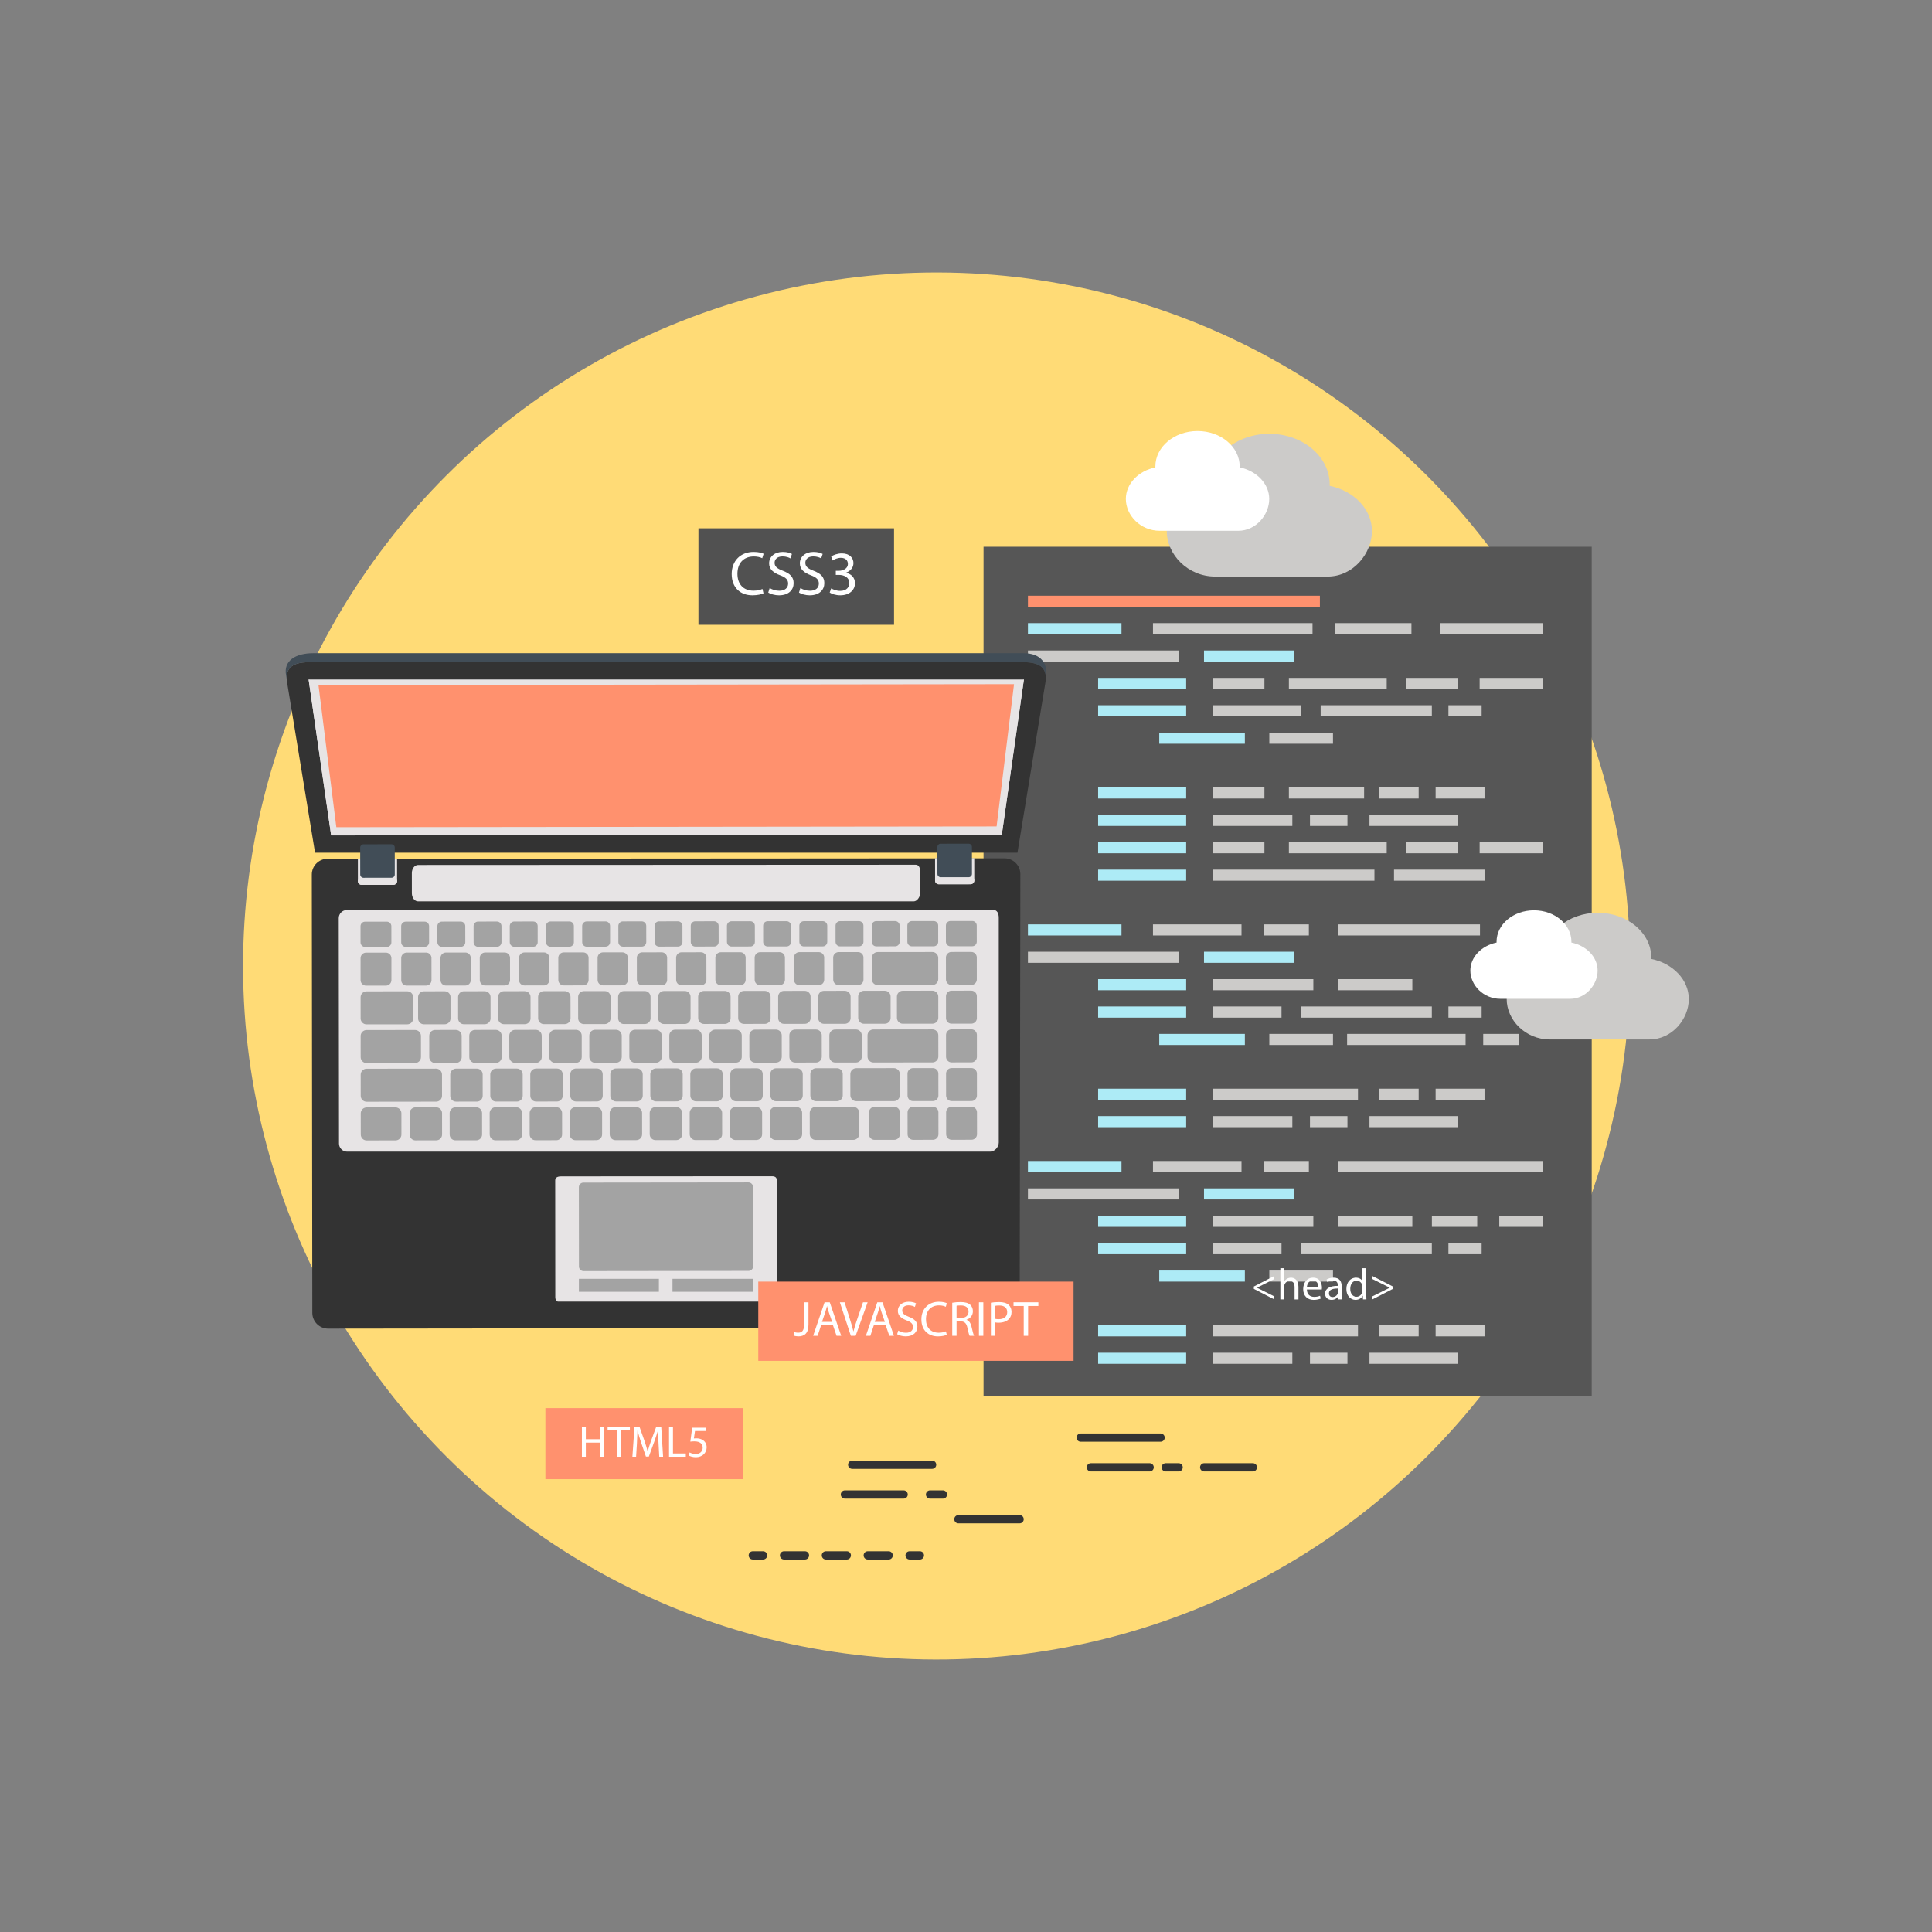 <?xml version="1.0" encoding="utf-8"?>
<!-- Generator: Adobe Illustrator 24.3.0, SVG Export Plug-In . SVG Version: 6.00 Build 0)  -->
<svg version="1.1" id="Layer_1" xmlns="http://www.w3.org/2000/svg" xmlns:xlink="http://www.w3.org/1999/xlink" x="0px" y="0px"
	 viewBox="0 0 180 180" enable-background="new 0 0 180 180" xml:space="preserve">
<rect x="0" y="0" width="180" height="180" fill="#808080" stroke="none"/>
<g>
	<g id="XMLID_55_">
		
			<ellipse transform="matrix(0.707 -0.707 0.707 0.707 -38.076 88.076)" fill="#FFDB76" cx="87.279" cy="90" rx="64.622" ry="64.622"/>
	</g>
	<g>
		<g>
			<path fill="#333333" d="M86.843,136.084h-7.446c-0.212,0-0.384,0.173-0.384,0.384c0,0.213,0.171,0.384,0.384,0.384h7.446
				c0.212,0,0.384-0.171,0.384-0.384C87.228,136.257,87.055,136.084,86.843,136.084z"/>
		</g>
		<g>
			<path fill="#333333" d="M87.852,138.854h-1.203c-0.212,0-0.384,0.173-0.384,0.385c0,0.212,0.171,0.383,0.384,0.383h1.203
				c0.212,0,0.384-0.171,0.384-0.383C88.236,139.027,88.064,138.854,87.852,138.854z"/>
		</g>
		<g>
			<path fill="#333333" d="M94.995,141.159h-5.704c-0.212,0-0.384,0.172-0.384,0.383c0,0.213,0.172,0.385,0.384,0.385h5.704
				c0.212,0,0.384-0.172,0.384-0.385C95.379,141.331,95.207,141.159,94.995,141.159z"/>
		</g>
		<g>
			<g>
				<path fill="#333333" d="M71.095,144.527h-0.96c-0.212,0-0.384,0.172-0.384,0.385c0,0.211,0.172,0.383,0.384,0.383h0.96
					c0.212,0,0.384-0.172,0.384-0.383C71.48,144.699,71.308,144.527,71.095,144.527z"/>
			</g>
			<g>
				<path fill="#333333" d="M78.896,144.527h-1.95c-0.212,0-0.384,0.172-0.384,0.385c0,0.211,0.171,0.383,0.384,0.383h1.95
					c0.212,0,0.384-0.172,0.384-0.383C79.28,144.699,79.108,144.527,78.896,144.527z"/>
				<path fill="#333333" d="M74.996,144.527h-1.95c-0.212,0-0.384,0.172-0.384,0.385c0,0.211,0.172,0.383,0.384,0.383h1.95
					c0.212,0,0.384-0.172,0.384-0.383C75.38,144.699,75.208,144.527,74.996,144.527z"/>
				<path fill="#333333" d="M82.796,144.527h-1.95c-0.212,0-0.384,0.172-0.384,0.385c0,0.211,0.172,0.383,0.384,0.383h1.95
					c0.212,0,0.384-0.172,0.384-0.383C83.179,144.699,83.007,144.527,82.796,144.527z"/>
			</g>
			<g>
				<path fill="#333333" d="M85.705,144.527h-0.96c-0.212,0-0.384,0.172-0.384,0.385c0,0.211,0.172,0.383,0.384,0.383h0.96
					c0.212,0,0.384-0.172,0.384-0.383C86.09,144.699,85.918,144.527,85.705,144.527z"/>
			</g>
		</g>
		<g>
			<path fill="#333333" d="M84.191,138.854h-5.474c-0.212,0-0.384,0.173-0.384,0.385c0,0.212,0.172,0.383,0.384,0.383h5.474
				c0.212,0,0.384-0.171,0.384-0.383C84.574,139.027,84.403,138.854,84.191,138.854z"/>
		</g>
	</g>
	<g>
		<g>
			<path fill="#333333" d="M108.131,133.556h-7.446c-0.212,0-0.384,0.172-0.384,0.385c0,0.212,0.172,0.383,0.384,0.383h7.446
				c0.212,0,0.384-0.171,0.384-0.383C108.514,133.728,108.343,133.556,108.131,133.556z"/>
		</g>
		<g>
			<path fill="#333333" d="M109.811,136.325h-1.203c-0.212,0-0.384,0.173-0.384,0.384c0,0.212,0.172,0.385,0.384,0.385h1.203
				c0.212,0,0.384-0.173,0.384-0.385C110.195,136.498,110.023,136.325,109.811,136.325z"/>
		</g>
		<g>
			<path fill="#333333" d="M116.726,136.325h-4.534c-0.212,0-0.385,0.173-0.385,0.384c0,0.212,0.173,0.385,0.385,0.385h4.534
				c0.212,0,0.384-0.173,0.384-0.385C117.11,136.498,116.938,136.325,116.726,136.325z"/>
		</g>
		<g>
			<path fill="#333333" d="M107.11,136.325h-5.474c-0.212,0-0.384,0.173-0.384,0.384c0,0.212,0.171,0.385,0.384,0.385h5.474
				c0.212,0,0.384-0.173,0.384-0.385C107.494,136.498,107.322,136.325,107.11,136.325z"/>
		</g>
	</g>
	<g id="XMLID_1062_">
		<g>
			<path fill="#FFDB76" d="M108.174,43.589l-2.417,0.566c-0.823-1.876-2.02-3.512-3.478-4.839l1.309-2.112l-4.456-2.765
				l-1.309,2.113c-1.446-0.563-2.995-0.897-4.587-0.966c-0.411-0.02-0.829-0.02-1.246,0c-0.016,0-0.035,0.003-0.05,0.003
				l-0.564-2.422l-5.104,1.197l0.567,2.421c-0.492,0.216-0.969,0.458-1.427,0.723c-1.29,0.745-2.437,1.677-3.415,2.755l-2.113-1.309
				l-2.761,4.452l2.11,1.31c-0.717,1.838-1.059,3.836-0.963,5.883l-2.417,0.567l1.197,5.104l2.417-0.567
				c0.823,1.876,2.016,3.515,3.478,4.842l-1.309,2.11l4.453,2.764l1.312-2.113c1.838,0.721,3.837,1.063,5.883,0.963l0.567,2.422
				l5.101-1.196l-0.567-2.419c0.495-0.218,0.972-0.457,1.43-0.723c1.287-0.744,2.434-1.679,3.412-2.754l2.112,1.309l2.762-4.456
				l-2.11-1.309c0.717-1.839,1.059-3.837,0.963-5.884l2.418-0.567L108.174,43.589z M97.928,59.104
				c-0.882,0.511-1.854,0.902-2.898,1.146c-5.699,1.338-11.405-2.199-12.742-7.898c-1.091-4.658,1.069-9.314,5.004-11.596
				c0.882-0.511,1.854-0.903,2.898-1.147c0.602-0.14,1.2-0.227,1.798-0.261c0.417-0.027,0.835-0.027,1.246-0.003
				c4.562,0.268,8.6,3.486,9.698,8.167C104.024,52.168,101.865,56.822,97.928,59.104z"/>
		</g>
	</g>
	<g id="XMLID_1058_">
		<g>
			<path fill="#FFDB76" d="M71.78,46.545l-1.675,0.394c-0.57-1.3-1.399-2.433-2.409-3.353l0.906-1.465l-3.086-1.914l-0.907,1.464
				c-1.001-0.392-2.074-0.622-3.178-0.67c-0.285-0.012-0.575-0.012-0.863,0c-0.011,0-0.024,0.003-0.035,0.003l-0.391-1.678
				l-3.536,0.829l0.393,1.678c-0.34,0.148-0.671,0.316-0.989,0.5c-0.894,0.516-1.688,1.162-2.366,1.909l-1.463-0.907l-1.913,3.085
				l1.461,0.906c-0.496,1.274-0.733,2.658-0.667,4.076l-1.675,0.394l0.829,3.536l1.675-0.394c0.57,1.3,1.397,2.435,2.41,3.354
				l-0.907,1.462l3.085,1.915l0.909-1.463c1.274,0.497,2.658,0.735,4.076,0.666l0.393,1.679l3.534-0.83l-0.393-1.676
				c0.344-0.15,0.673-0.317,0.991-0.5c0.892-0.516,1.686-1.164,2.364-1.909l1.464,0.907l1.913-3.088l-1.462-0.906
				c0.497-1.274,0.734-2.657,0.667-4.075l1.675-0.393L71.78,46.545z M64.682,57.294c-0.611,0.354-1.285,0.626-2.008,0.795
				c-3.948,0.926-7.901-1.524-8.828-5.474c-0.755-3.227,0.741-6.451,3.468-8.033c0.61-0.354,1.284-0.625,2.007-0.794
				c0.417-0.097,0.831-0.157,1.246-0.181c0.289-0.02,0.579-0.02,0.863-0.002c3.161,0.185,5.958,2.416,6.718,5.658
				C68.904,52.488,67.408,55.714,64.682,57.294z"/>
		</g>
	</g>
	<g id="XMLID_1047_">
		<g id="XMLID_1050_">
			<rect x="65.073" y="49.22" fill-rule="evenodd" clip-rule="evenodd" fill="#515151" width="18.222" height="8.99"/>
		</g>
		<g id="XMLID_1048_">
			<path fill="#FFFFFF" d="M70.233,51.843c0.325,0,0.598,0.069,0.784,0.163l0.128-0.412c-0.133-0.07-0.448-0.174-0.929-0.174
				c-1.215,0-2.045,0.823-2.045,2.057c0,1.289,0.825,1.986,1.929,1.986c0.477,0,0.854-0.093,1.034-0.187l-0.098-0.407
				c-0.204,0.1-0.518,0.163-0.831,0.163c-0.947,0-1.499-0.61-1.499-1.574C68.705,52.43,69.315,51.843,70.233,51.843z"/>
			<path fill="#FFFFFF" d="M72.946,53.179c-0.541-0.209-0.779-0.389-0.779-0.754c0-0.269,0.204-0.587,0.738-0.587
				c0.354,0,0.616,0.109,0.738,0.186l0.139-0.413c-0.168-0.099-0.464-0.19-0.859-0.19c-0.761,0-1.267,0.452-1.267,1.062
				c0,0.546,0.395,0.883,1.034,1.115c0.529,0.197,0.738,0.412,0.738,0.773c0,0.396-0.302,0.668-0.819,0.668
				c-0.349,0-0.674-0.11-0.9-0.256l-0.133,0.425c0.209,0.14,0.622,0.256,0.999,0.256c0.924,0,1.366-0.528,1.366-1.134
				C73.939,53.754,73.608,53.436,72.946,53.179z"/>
			<path fill="#FFFFFF" d="M75.809,53.179c-0.541-0.209-0.778-0.389-0.778-0.754c0-0.269,0.203-0.587,0.737-0.587
				c0.354,0,0.616,0.109,0.738,0.186l0.14-0.413c-0.169-0.099-0.465-0.19-0.86-0.19c-0.761,0-1.267,0.452-1.267,1.062
				c0,0.546,0.396,0.883,1.034,1.115c0.529,0.197,0.738,0.412,0.738,0.773c0,0.396-0.302,0.668-0.819,0.668
				c-0.348,0-0.673-0.11-0.9-0.256l-0.134,0.425c0.209,0.14,0.622,0.256,0.999,0.256c0.923,0,1.365-0.528,1.365-1.134
				C76.802,53.754,76.471,53.436,75.809,53.179z"/>
			<path fill="#FFFFFF" d="M78.817,53.365v-0.012c0.459-0.169,0.697-0.5,0.697-0.895c0-0.459-0.337-0.9-1.08-0.9
				c-0.407,0-0.79,0.145-0.994,0.29l0.139,0.371c0.163-0.115,0.454-0.249,0.755-0.249c0.471,0,0.662,0.269,0.662,0.569
				c0,0.448-0.47,0.639-0.842,0.639H77.87v0.384h0.285c0.494,0,0.97,0.227,0.976,0.756c0.006,0.319-0.204,0.732-0.854,0.732
				c-0.361,0-0.691-0.146-0.837-0.232l-0.14,0.389c0.186,0.122,0.558,0.256,0.982,0.256c0.9,0,1.377-0.528,1.377-1.134
				C79.654,53.801,79.282,53.452,78.817,53.365z"/>
		</g>
	</g>
	<g id="XMLID_905_">
		<g id="XMLID_1042_">
			<rect x="91.634" y="50.938" fill-rule="evenodd" clip-rule="evenodd" fill="#565656" width="56.663" height="79.14"/>
		</g>
		<g id="XMLID_908_">
			<g id="XMLID_1041_">
				<rect x="95.771" y="55.501" fill-rule="evenodd" clip-rule="evenodd" fill="#FF916E" width="27.2" height="1.033"/>
			</g>
			<g id="XMLID_1038_">
				<rect x="95.771" y="58.055" fill-rule="evenodd" clip-rule="evenodd" fill="#ADEBF6" width="8.716" height="1.034"/>
			</g>
			<g id="XMLID_1037_">
				<rect x="95.771" y="60.604" fill-rule="evenodd" clip-rule="evenodd" fill="#CCCBC9" width="14.055" height="1.032"/>
			</g>
			<g id="XMLID_1034_">
				<rect x="102.311" y="63.159" fill-rule="evenodd" clip-rule="evenodd" fill="#ADEBF6" width="8.202" height="1.032"/>
			</g>
			<g id="XMLID_1031_">
				<rect x="102.311" y="65.706" fill-rule="evenodd" clip-rule="evenodd" fill="#ADEBF6" width="8.202" height="1.033"/>
			</g>
			<g id="XMLID_1028_">
				<rect x="108.004" y="68.26" fill-rule="evenodd" clip-rule="evenodd" fill="#ADEBF6" width="7.977" height="1.034"/>
			</g>
			<g id="XMLID_1027_">
				<rect x="107.42" y="58.055" fill-rule="evenodd" clip-rule="evenodd" fill="#CCCBC9" width="14.864" height="1.034"/>
			</g>
			<g id="XMLID_1026_">
				<rect x="124.402" y="58.055" fill-rule="evenodd" clip-rule="evenodd" fill="#CCCBC9" width="7.098" height="1.034"/>
			</g>
			<g id="XMLID_1025_">
				<rect x="134.197" y="58.055" fill-rule="evenodd" clip-rule="evenodd" fill="#CCCBC9" width="9.582" height="1.034"/>
			</g>
			<g id="XMLID_1022_">
				<rect x="112.175" y="60.604" fill-rule="evenodd" clip-rule="evenodd" fill="#ADEBF6" width="8.363" height="1.032"/>
			</g>
			<g id="XMLID_1021_">
				<rect x="113.016" y="63.159" fill-rule="evenodd" clip-rule="evenodd" fill="#CCCBC9" width="4.788" height="1.032"/>
			</g>
			<g id="XMLID_1020_">
				<rect x="113.016" y="65.706" fill-rule="evenodd" clip-rule="evenodd" fill="#CCCBC9" width="8.202" height="1.033"/>
			</g>
			<g id="XMLID_1019_">
				<rect x="120.083" y="63.159" fill-rule="evenodd" clip-rule="evenodd" fill="#CCCBC9" width="9.114" height="1.032"/>
			</g>
			<g id="XMLID_1018_">
				<rect x="131.019" y="63.159" fill-rule="evenodd" clip-rule="evenodd" fill="#CCCBC9" width="4.781" height="1.032"/>
			</g>
			<g id="XMLID_1017_">
				<rect x="137.855" y="63.159" fill-rule="evenodd" clip-rule="evenodd" fill="#CCCBC9" width="5.923" height="1.032"/>
			</g>
			<g id="XMLID_1016_">
				<rect x="123.042" y="65.706" fill-rule="evenodd" clip-rule="evenodd" fill="#CCCBC9" width="10.359" height="1.033"/>
			</g>
			<g id="XMLID_1015_">
				<rect x="134.947" y="65.706" fill-rule="evenodd" clip-rule="evenodd" fill="#CCCBC9" width="3.093" height="1.033"/>
			</g>
			<g id="XMLID_1014_">
				<rect x="118.26" y="68.26" fill-rule="evenodd" clip-rule="evenodd" fill="#CCCBC9" width="5.931" height="1.034"/>
			</g>
			<g id="XMLID_1011_">
				<rect x="102.311" y="73.362" fill-rule="evenodd" clip-rule="evenodd" fill="#ADEBF6" width="8.202" height="1.034"/>
			</g>
			<g id="XMLID_1008_">
				<rect x="102.311" y="75.917" fill-rule="evenodd" clip-rule="evenodd" fill="#ADEBF6" width="8.202" height="1.033"/>
			</g>
			<g id="XMLID_1007_">
				<rect x="113.016" y="73.362" fill-rule="evenodd" clip-rule="evenodd" fill="#CCCBC9" width="4.788" height="1.034"/>
			</g>
			<g id="XMLID_1006_">
				<rect x="113.016" y="75.917" fill-rule="evenodd" clip-rule="evenodd" fill="#CCCBC9" width="7.388" height="1.033"/>
			</g>
			<g id="XMLID_1005_">
				<rect x="120.083" y="73.362" fill-rule="evenodd" clip-rule="evenodd" fill="#CCCBC9" width="7.008" height="1.034"/>
			</g>
			<g id="XMLID_1004_">
				<rect x="128.49" y="73.362" fill-rule="evenodd" clip-rule="evenodd" fill="#CCCBC9" width="3.684" height="1.034"/>
			</g>
			<g id="XMLID_1003_">
				<rect x="133.753" y="73.362" fill-rule="evenodd" clip-rule="evenodd" fill="#CCCBC9" width="4.557" height="1.034"/>
			</g>
			<g id="XMLID_1002_">
				<rect x="127.591" y="75.917" fill-rule="evenodd" clip-rule="evenodd" fill="#CCCBC9" width="8.209" height="1.033"/>
			</g>
			<g id="XMLID_999_">
				<rect x="102.311" y="78.466" fill-rule="evenodd" clip-rule="evenodd" fill="#ADEBF6" width="8.202" height="1.032"/>
			</g>
			<g id="XMLID_996_">
				<rect x="102.311" y="81.021" fill-rule="evenodd" clip-rule="evenodd" fill="#ADEBF6" width="8.202" height="1.032"/>
			</g>
			<g id="XMLID_995_">
				<rect x="113.016" y="78.466" fill-rule="evenodd" clip-rule="evenodd" fill="#CCCBC9" width="4.788" height="1.032"/>
			</g>
			<g id="XMLID_994_">
				<rect x="113.016" y="81.021" fill-rule="evenodd" clip-rule="evenodd" fill="#CCCBC9" width="15.038" height="1.032"/>
			</g>
			<g id="XMLID_993_">
				<rect x="120.083" y="78.466" fill-rule="evenodd" clip-rule="evenodd" fill="#CCCBC9" width="9.114" height="1.032"/>
			</g>
			<g id="XMLID_992_">
				<rect x="131.019" y="78.466" fill-rule="evenodd" clip-rule="evenodd" fill="#CCCBC9" width="4.781" height="1.032"/>
			</g>
			<g id="XMLID_991_">
				<rect x="137.855" y="78.466" fill-rule="evenodd" clip-rule="evenodd" fill="#CCCBC9" width="5.923" height="1.032"/>
			</g>
			<g id="XMLID_990_">
				<rect x="129.877" y="81.021" fill-rule="evenodd" clip-rule="evenodd" fill="#CCCBC9" width="8.434" height="1.032"/>
			</g>
			<g id="XMLID_649_">
				<rect x="122.047" y="75.917" fill-rule="evenodd" clip-rule="evenodd" fill="#CCCBC9" width="3.492" height="1.033"/>
			</g>
			<g id="XMLID_648_">
				<rect x="95.771" y="86.122" fill-rule="evenodd" clip-rule="evenodd" fill="#ADEBF6" width="8.716" height="1.033"/>
			</g>
			<g id="XMLID_985_">
				<rect x="95.771" y="88.67" fill-rule="evenodd" clip-rule="evenodd" fill="#CCCBC9" width="14.055" height="1.033"/>
			</g>
			<g id="XMLID_982_">
				<rect x="102.311" y="91.224" fill-rule="evenodd" clip-rule="evenodd" fill="#ADEBF6" width="8.202" height="1.034"/>
			</g>
			<g id="XMLID_979_">
				<rect x="102.311" y="93.771" fill-rule="evenodd" clip-rule="evenodd" fill="#ADEBF6" width="8.202" height="1.041"/>
			</g>
			<g id="XMLID_976_">
				<rect x="108.004" y="96.326" fill-rule="evenodd" clip-rule="evenodd" fill="#ADEBF6" width="7.977" height="1.033"/>
			</g>
			<g id="XMLID_646_">
				<rect x="107.42" y="86.122" fill-rule="evenodd" clip-rule="evenodd" fill="#CCCBC9" width="8.248" height="1.033"/>
			</g>
			<g id="XMLID_645_">
				<rect x="117.779" y="86.122" fill-rule="evenodd" clip-rule="evenodd" fill="#CCCBC9" width="4.165" height="1.033"/>
			</g>
			<g id="XMLID_644_">
				<rect x="124.639" y="86.122" fill-rule="evenodd" clip-rule="evenodd" fill="#CCCBC9" width="13.247" height="1.033"/>
			</g>
			<g id="XMLID_970_">
				<rect x="112.175" y="88.67" fill-rule="evenodd" clip-rule="evenodd" fill="#ADEBF6" width="8.363" height="1.033"/>
			</g>
			<g id="XMLID_969_">
				<rect x="113.016" y="91.224" fill-rule="evenodd" clip-rule="evenodd" fill="#CCCBC9" width="9.345" height="1.034"/>
			</g>
			<g id="XMLID_968_">
				<rect x="113.016" y="93.771" fill-rule="evenodd" clip-rule="evenodd" fill="#CCCBC9" width="6.379" height="1.041"/>
			</g>
			<g id="XMLID_967_">
				<rect x="124.639" y="91.224" fill-rule="evenodd" clip-rule="evenodd" fill="#CCCBC9" width="6.945" height="1.034"/>
			</g>
			<g id="XMLID_966_">
				<rect x="121.218" y="93.771" fill-rule="evenodd" clip-rule="evenodd" fill="#CCCBC9" width="12.182" height="1.041"/>
			</g>
			<g id="XMLID_965_">
				<rect x="134.947" y="93.771" fill-rule="evenodd" clip-rule="evenodd" fill="#CCCBC9" width="3.093" height="1.041"/>
			</g>
			<g id="XMLID_964_">
				<rect x="118.26" y="96.326" fill-rule="evenodd" clip-rule="evenodd" fill="#CCCBC9" width="5.931" height="1.033"/>
			</g>
			<g id="XMLID_643_">
				<rect x="125.506" y="96.326" fill-rule="evenodd" clip-rule="evenodd" fill="#CCCBC9" width="11.039" height="1.033"/>
			</g>
			<g id="XMLID_642_">
				<rect x="138.188" y="96.326" fill-rule="evenodd" clip-rule="evenodd" fill="#CCCBC9" width="3.299" height="1.033"/>
			</g>
			<g id="XMLID_641_">
				<rect x="102.311" y="101.43" fill-rule="evenodd" clip-rule="evenodd" fill="#ADEBF6" width="8.202" height="1.033"/>
			</g>
			<g id="XMLID_640_">
				<rect x="102.311" y="103.983" fill-rule="evenodd" clip-rule="evenodd" fill="#ADEBF6" width="8.202" height="1.033"/>
			</g>
			<g id="XMLID_639_">
				<rect x="113.016" y="101.43" fill-rule="evenodd" clip-rule="evenodd" fill="#CCCBC9" width="13.504" height="1.033"/>
			</g>
			<g id="XMLID_638_">
				<rect x="113.016" y="103.983" fill-rule="evenodd" clip-rule="evenodd" fill="#CCCBC9" width="7.388" height="1.033"/>
			</g>
			<g id="XMLID_637_">
				<rect x="128.49" y="101.43" fill-rule="evenodd" clip-rule="evenodd" fill="#CCCBC9" width="3.684" height="1.033"/>
			</g>
			<g id="XMLID_636_">
				<rect x="133.753" y="101.43" fill-rule="evenodd" clip-rule="evenodd" fill="#CCCBC9" width="4.557" height="1.033"/>
			</g>
			<g id="XMLID_635_">
				<rect x="127.591" y="103.983" fill-rule="evenodd" clip-rule="evenodd" fill="#CCCBC9" width="8.209" height="1.033"/>
			</g>
			<g id="XMLID_633_">
				<rect x="122.047" y="103.983" fill-rule="evenodd" clip-rule="evenodd" fill="#CCCBC9" width="3.492" height="1.033"/>
			</g>
			<g id="XMLID_947_">
				<rect x="95.771" y="108.167" fill-rule="evenodd" clip-rule="evenodd" fill="#ADEBF6" width="8.716" height="1.034"/>
			</g>
			<g id="XMLID_631_">
				<rect x="95.771" y="110.717" fill-rule="evenodd" clip-rule="evenodd" fill="#CCCBC9" width="14.055" height="1.032"/>
			</g>
			<g id="XMLID_602_">
				<rect x="102.311" y="113.271" fill-rule="evenodd" clip-rule="evenodd" fill="#ADEBF6" width="8.202" height="1.032"/>
			</g>
			<g id="XMLID_596_">
				<rect x="102.311" y="115.818" fill-rule="evenodd" clip-rule="evenodd" fill="#ADEBF6" width="8.202" height="1.033"/>
			</g>
			<g id="XMLID_937_">
				<rect x="108.004" y="118.373" fill-rule="evenodd" clip-rule="evenodd" fill="#ADEBF6" width="7.977" height="1.032"/>
			</g>
			<g id="XMLID_936_">
				<rect x="107.42" y="108.167" fill-rule="evenodd" clip-rule="evenodd" fill="#CCCBC9" width="8.248" height="1.034"/>
			</g>
			<g id="XMLID_935_">
				<rect x="117.779" y="108.167" fill-rule="evenodd" clip-rule="evenodd" fill="#CCCBC9" width="4.165" height="1.034"/>
			</g>
			<g id="XMLID_934_">
				<rect x="124.639" y="108.167" fill-rule="evenodd" clip-rule="evenodd" fill="#CCCBC9" width="19.139" height="1.034"/>
			</g>
			<g id="XMLID_931_">
				<rect x="112.175" y="110.717" fill-rule="evenodd" clip-rule="evenodd" fill="#ADEBF6" width="8.363" height="1.032"/>
			</g>
			<g id="XMLID_930_">
				<rect x="113.016" y="113.271" fill-rule="evenodd" clip-rule="evenodd" fill="#CCCBC9" width="9.345" height="1.032"/>
			</g>
			<g id="XMLID_929_">
				<rect x="113.016" y="115.818" fill-rule="evenodd" clip-rule="evenodd" fill="#CCCBC9" width="6.379" height="1.033"/>
			</g>
			<g id="XMLID_928_">
				<rect x="124.639" y="113.271" fill-rule="evenodd" clip-rule="evenodd" fill="#CCCBC9" width="6.945" height="1.032"/>
			</g>
			<g id="XMLID_927_">
				<rect x="133.406" y="113.271" fill-rule="evenodd" clip-rule="evenodd" fill="#CCCBC9" width="4.223" height="1.032"/>
			</g>
			<g id="XMLID_926_">
				<rect x="139.683" y="113.271" fill-rule="evenodd" clip-rule="evenodd" fill="#CCCBC9" width="4.095" height="1.032"/>
			</g>
			<g id="XMLID_925_">
				<rect x="121.218" y="115.818" fill-rule="evenodd" clip-rule="evenodd" fill="#CCCBC9" width="12.182" height="1.033"/>
			</g>
			<g id="XMLID_924_">
				<rect x="134.947" y="115.818" fill-rule="evenodd" clip-rule="evenodd" fill="#CCCBC9" width="3.093" height="1.033"/>
			</g>
			<g id="XMLID_923_">
				<rect x="118.26" y="118.373" fill-rule="evenodd" clip-rule="evenodd" fill="#CCCBC9" width="5.931" height="1.032"/>
			</g>
			<g id="XMLID_920_">
				<rect x="102.311" y="123.475" fill-rule="evenodd" clip-rule="evenodd" fill="#ADEBF6" width="8.202" height="1.034"/>
			</g>
			<g id="XMLID_54_">
				<rect x="102.311" y="126.029" fill-rule="evenodd" clip-rule="evenodd" fill="#ADEBF6" width="8.202" height="1.033"/>
			</g>
			<g id="XMLID_916_">
				<rect x="113.016" y="123.475" fill-rule="evenodd" clip-rule="evenodd" fill="#CCCBC9" width="13.504" height="1.034"/>
			</g>
			<g id="XMLID_915_">
				<rect x="113.016" y="126.029" fill-rule="evenodd" clip-rule="evenodd" fill="#CCCBC9" width="7.388" height="1.033"/>
			</g>
			<g id="XMLID_914_">
				<rect x="128.49" y="123.475" fill-rule="evenodd" clip-rule="evenodd" fill="#CCCBC9" width="3.684" height="1.034"/>
			</g>
			<g id="XMLID_913_">
				<rect x="133.753" y="123.475" fill-rule="evenodd" clip-rule="evenodd" fill="#CCCBC9" width="4.557" height="1.034"/>
			</g>
			<g id="XMLID_912_">
				<rect x="127.591" y="126.029" fill-rule="evenodd" clip-rule="evenodd" fill="#CCCBC9" width="8.209" height="1.033"/>
			</g>
			<g id="XMLID_909_">
				<rect x="122.047" y="126.029" fill-rule="evenodd" clip-rule="evenodd" fill="#CCCBC9" width="3.492" height="1.033"/>
			</g>
		</g>
	</g>
	<g id="XMLID_53_">
		<polygon fill="#FFFFFF" points="116.818,120.084 118.717,121.062 118.717,120.779 117.116,119.977 117.116,119.969 
			118.717,119.167 118.717,118.884 116.818,119.862 		"/>
		<path fill="#FFFFFF" d="M120.281,119.039c-0.135,0-0.262,0.038-0.368,0.1c-0.111,0.061-0.201,0.155-0.258,0.257h-0.008v-1.239
			h-0.36v2.905h0.36v-1.195c0-0.064,0.004-0.119,0.024-0.172c0.069-0.191,0.249-0.355,0.483-0.355c0.34,0,0.459,0.266,0.459,0.585
			v1.138h0.36v-1.18C120.972,119.203,120.547,119.039,120.281,119.039z"/>
		<path fill="#FFFFFF" d="M122.343,119.039c-0.576,0-0.928,0.467-0.928,1.065c0,0.598,0.364,1.003,0.974,1.003
			c0.315,0,0.536-0.069,0.663-0.126l-0.065-0.259c-0.131,0.058-0.291,0.103-0.548,0.103c-0.365,0-0.671-0.2-0.68-0.688h1.392
			c0.008-0.042,0.012-0.094,0.012-0.168C123.162,119.604,122.994,119.039,122.343,119.039z M121.762,119.879
			c0.029-0.25,0.184-0.582,0.552-0.582c0.405,0,0.504,0.356,0.5,0.582H121.762z"/>
		<path fill="#FFFFFF" d="M125,119.847c0-0.393-0.147-0.808-0.753-0.808c-0.25,0-0.491,0.069-0.655,0.173l0.082,0.242
			c0.139-0.095,0.332-0.148,0.519-0.148c0.406-0.004,0.451,0.294,0.451,0.455v0.041c-0.766-0.005-1.191,0.257-1.191,0.735
			c0,0.287,0.204,0.569,0.605,0.569c0.283,0,0.496-0.139,0.606-0.295h0.012l0.029,0.25h0.323c-0.02-0.135-0.029-0.303-0.029-0.476
			V119.847z M124.652,120.396c0,0.031-0.004,0.072-0.016,0.114c-0.058,0.167-0.225,0.332-0.488,0.332
			c-0.18,0-0.335-0.107-0.335-0.346c0-0.384,0.446-0.453,0.839-0.446V120.396z"/>
		<path fill="#FFFFFF" d="M127.288,118.156h-0.355v1.183h-0.009c-0.09-0.155-0.29-0.3-0.597-0.3c-0.479,0-0.892,0.401-0.888,1.061
			c0,0.602,0.372,1.007,0.852,1.007c0.323,0,0.56-0.168,0.667-0.389h0.012l0.016,0.344h0.319c-0.008-0.135-0.017-0.336-0.017-0.512
			V118.156z M126.932,120.23c0,0.058-0.004,0.106-0.017,0.156c-0.065,0.266-0.287,0.43-0.528,0.43c-0.385,0-0.586-0.331-0.586-0.733
			c0-0.434,0.221-0.762,0.594-0.762c0.27,0,0.467,0.188,0.519,0.413c0.012,0.045,0.017,0.106,0.017,0.151V120.23z"/>
		<polygon fill="#FFFFFF" points="127.861,119.167 129.474,119.969 129.474,119.977 127.861,120.779 127.861,121.062 
			129.76,120.088 129.76,119.854 127.861,118.884 		"/>
	</g>
	<g id="XMLID_893_">
		<g id="XMLID_896_">
			<path fill-rule="evenodd" clip-rule="evenodd" fill="#CCCBC9" d="M123.883,45.264c0.001-0.04,0.002-0.081,0.002-0.122
				c0-2.608-2.517-4.723-5.622-4.723s-5.621,2.115-5.621,4.723c0,0.041,0.001,0.082,0.002,0.122
				c-2.253,0.461-3.939,2.178-3.939,4.208c0,2.2,1.965,4.243,4.516,4.243h10.472c2.382,0,4.13-2.155,4.13-4.243
				C127.823,47.441,126.137,45.725,123.883,45.264z"/>
		</g>
		<g id="XMLID_894_">
			<path fill-rule="evenodd" clip-rule="evenodd" fill="#FFFFFF" d="M115.498,43.545c0-0.028,0.001-0.057,0.001-0.085
				c0-1.822-1.759-3.301-3.928-3.301c-2.169,0-3.928,1.479-3.928,3.301c0,0.028,0,0.057,0.001,0.085
				c-1.575,0.323-2.752,1.522-2.752,2.94c0,1.537,1.373,2.966,3.155,2.966h7.318c1.665,0,2.886-1.507,2.886-2.966
				C118.251,45.067,117.072,43.868,115.498,43.545z"/>
		</g>
	</g>
	<g id="XMLID_52_">
		<g id="XMLID_674_">
			<path fill-rule="evenodd" clip-rule="evenodd" fill="#CCCBC9" d="M153.846,89.342c0.001-0.036,0.002-0.071,0.002-0.109
				c0-2.314-2.234-4.192-4.989-4.192c-2.756,0-4.99,1.878-4.99,4.192c0,0.038,0,0.073,0.001,0.109c-2,0.41-3.496,1.933-3.496,3.734
				c0,1.954,1.744,3.767,4.008,3.767h9.295c2.115,0,3.666-1.914,3.666-3.767C157.343,91.274,155.846,89.752,153.846,89.342z"/>
		</g>
		<g id="XMLID_673_">
			<path fill-rule="evenodd" clip-rule="evenodd" fill="#FFFFFF" d="M146.403,87.816c0.001-0.025,0.001-0.05,0.001-0.076
				c0-1.618-1.561-2.929-3.487-2.929c-1.925,0-3.486,1.311-3.486,2.929c0,0.026,0,0.052,0,0.076
				c-1.397,0.286-2.443,1.35-2.443,2.609c0,1.364,1.22,2.632,2.801,2.632h6.496c1.477,0,2.561-1.337,2.561-2.632
				C148.847,89.167,147.801,88.103,146.403,87.816z"/>
		</g>
	</g>
	<g id="XMLID_870_">
		<g id="XMLID_891_">
			<rect x="50.813" y="131.191" fill-rule="evenodd" clip-rule="evenodd" fill="#FF916E" width="18.392" height="6.619"/>
		</g>
		<g id="XMLID_871_">
			<polygon fill="#FFFFFF" points="55.936,134.09 54.581,134.09 54.581,132.918 54.215,132.918 54.215,135.721 54.581,135.721 
				54.581,134.407 55.936,134.407 55.936,135.721 56.302,135.721 56.302,132.918 55.936,132.918 			"/>
			<polygon fill="#FFFFFF" points="56.61,133.226 57.462,133.226 57.462,135.721 57.828,135.721 57.828,133.226 58.684,133.226 
				58.684,132.918 56.61,132.918 			"/>
			<path fill="#FFFFFF" d="M61.145,132.918l-0.499,1.355c-0.125,0.352-0.225,0.661-0.3,0.943h-0.008
				c-0.075-0.29-0.167-0.598-0.283-0.943l-0.479-1.355h-0.461l-0.196,2.803h0.345l0.075-1.202c0.025-0.424,0.045-0.89,0.054-1.238
				h0.008c0.079,0.333,0.187,0.69,0.32,1.089l0.457,1.334h0.275l0.494-1.359c0.141-0.386,0.254-0.739,0.353-1.064h0.009
				c0,0.345,0.025,0.818,0.046,1.209l0.067,1.232h0.357l-0.174-2.803H61.145z"/>
			<polygon fill="#FFFFFF" points="62.699,132.918 62.333,132.918 62.333,135.721 63.896,135.721 63.896,135.417 62.699,135.417 			
				"/>
			<path fill="#FFFFFF" d="M65.45,134.153c-0.166-0.105-0.37-0.146-0.582-0.146c-0.1,0-0.158,0.004-0.22,0.012l0.104-0.694h1.031
				v-0.308H64.49l-0.174,1.298c0.1-0.013,0.22-0.025,0.379-0.025c0.536,0,0.773,0.245,0.773,0.595
				c0.004,0.361-0.295,0.585-0.636,0.585c-0.25,0-0.47-0.082-0.582-0.149l-0.091,0.278c0.132,0.083,0.377,0.167,0.673,0.167
				c0.586,0,1.006-0.395,1.006-0.923C65.837,134.506,65.662,134.27,65.45,134.153z"/>
		</g>
	</g>
	<g>
		<g>
			<g>
				<g>
					<path fill-rule="evenodd" clip-rule="evenodd" fill="#333333" d="M95.361,61.696H28.787c-1.653-0.002-2.283,0.628-2.02,2.002
						l2.586,15.748h65.44l2.587-15.748C97.643,62.324,97.013,61.694,95.361,61.696z"/>
				</g>
			</g>
			<g>
				<g>
					<path fill-rule="evenodd" clip-rule="evenodd" fill="#414D57" d="M95.361,60.856H29.195c-1.653-0.002-2.803,0.696-2.539,2.069
						l0.06,0.348c-0.059-1.078,0.6-1.579,2.072-1.577h66.573c1.467-0.002,2.127,0.496,2.072,1.567l0.005-0.026
						C97.701,61.865,97.013,60.854,95.361,60.856z"/>
				</g>
			</g>
			<g>
				<g>
					<g>
						<g>
							<polygon fill-rule="evenodd" clip-rule="evenodd" fill="#E7E4E5" points="30.853,77.836 93.332,77.793 95.394,63.306 
								28.753,63.306 							"/>
						</g>
					</g>
					<g>
						<g>
							<polygon fill-rule="evenodd" clip-rule="evenodd" fill="#E7E4E5" points="92.868,77.007 93.332,77.793 95.394,63.306 
								94.474,63.825 							"/>
						</g>
					</g>
					<g>
						<g>
							<polygon fill-rule="evenodd" clip-rule="evenodd" fill="#E7E4E5" points="28.753,63.306 30.853,77.836 31.336,77.07 
								29.683,63.826 							"/>
						</g>
					</g>
				</g>
				<g>
					<g>
						<polygon fill-rule="evenodd" clip-rule="evenodd" fill="#FF916E" points="31.336,77.07 92.85,76.998 94.474,63.743 
							29.672,63.824 						"/>
					</g>
				</g>
			</g>
		</g>
		<g>
			<g>
				<path fill-rule="evenodd" clip-rule="evenodd" fill="#333333" d="M93.594,79.967l-63.076,0.041c-0.808,0-1.468,0.662-1.467,1.47
					l0.047,40.841c0.001,0.808,0.663,1.468,1.471,1.467l62.967-0.073c0.807-0.001,1.467-0.662,1.466-1.47l0.062-40.808
					C95.063,80.626,94.401,79.967,93.594,79.967z"/>
			</g>
		</g>
		<g>
			<g>
				<path fill-rule="evenodd" clip-rule="evenodd" fill="#E7E4E5" d="M85.317,80.564l-46.366,0.021c-0.319,0-0.582,0.342-0.58,0.757
					l0.002,1.883c0.001,0.414,0.263,0.754,0.582,0.752h46.177c0.319,0,0.614-0.431,0.613-0.846v-1.812
					C85.744,80.904,85.638,80.564,85.317,80.564z"/>
			</g>
		</g>
		<g>
			<g>
				<g>
					<g>
						<path fill-rule="evenodd" clip-rule="evenodd" fill="#E7E4E5" d="M87.117,79.955l0.002,2.085
							c0.001,0.189,0.155,0.344,0.344,0.343l2.965-0.003c0.188,0,0.343-0.155,0.343-0.344l-0.002-2.085L87.117,79.955z"/>
					</g>
				</g>
				<g>
					<g>
						<path fill-rule="evenodd" clip-rule="evenodd" fill="#E7E4E5" d="M90.424,82.123H87.46c-0.188,0.004-0.341-0.153-0.341-0.341
							v0.259c0,0.188,0.154,0.342,0.341,0.342l2.964-0.003c0.192,0,0.346-0.154,0.346-0.343v-0.255
							C90.766,81.97,90.616,82.121,90.424,82.123z"/>
					</g>
				</g>
				<g>
					<g>
						<path fill-rule="evenodd" clip-rule="evenodd" fill="#414D57" d="M90.249,78.605l-2.614,0.003
							c-0.166,0-0.301,0.137-0.301,0.304l0.003,2.512c0,0.166,0.136,0.303,0.303,0.301h2.613c0.166-0.002,0.303-0.139,0.302-0.305
							l-0.003-2.513C90.551,78.74,90.415,78.605,90.249,78.605z"/>
					</g>
				</g>
			</g>
			<g>
				<g>
					<g>
						<path fill-rule="evenodd" clip-rule="evenodd" fill="#E7E4E5" d="M33.344,80.008l0.001,2.085
							c0.001,0.189,0.155,0.344,0.344,0.344l2.965-0.004c0.188,0,0.343-0.154,0.343-0.344l-0.003-2.085L33.344,80.008z"/>
					</g>
				</g>
				<g>
					<g>
						<path fill-rule="evenodd" clip-rule="evenodd" fill="#E7E4E5" d="M36.652,82.177h-2.966c-0.187,0.004-0.341-0.152-0.341-0.341
							v0.259c0,0.188,0.154,0.342,0.341,0.342l2.966-0.004c0.191,0,0.345-0.153,0.345-0.342v-0.255
							C36.993,82.024,36.843,82.173,36.652,82.177z"/>
					</g>
				</g>
				<g>
					<g>
						<path fill-rule="evenodd" clip-rule="evenodd" fill="#414D57" d="M36.475,78.658l-2.613,0.004
							c-0.167,0-0.303,0.136-0.303,0.302l0.003,2.514c0,0.165,0.138,0.302,0.303,0.302l2.614-0.004c0.167,0,0.303-0.136,0.302-0.302
							l-0.002-2.514C36.779,78.794,36.642,78.658,36.475,78.658z"/>
					</g>
				</g>
			</g>
		</g>
		<g>
			<g>
				<g>
					<path fill-rule="evenodd" clip-rule="evenodd" fill="#E7E4E5" d="M92.5,84.765l-60.186,0.021c-0.416,0-0.755,0.341-0.754,0.756
						l0.024,21c0,0.415,0.34,0.755,0.756,0.754h59.917c0.416,0,0.797-0.433,0.796-0.847V85.52
						C93.053,85.104,92.916,84.763,92.5,84.765z"/>
				</g>
			</g>
			<g>
				<g>
					<g>
						<path fill-rule="evenodd" clip-rule="evenodd" fill="#A3A3A3" d="M90.581,85.808l-2.034,0.002c-0.231,0-0.42,0.191-0.42,0.421
							l0.002,1.512c0,0.23,0.19,0.42,0.42,0.42l2.034-0.003c0.231,0,0.42-0.189,0.42-0.42l-0.002-1.512
							C91.002,85.996,90.812,85.808,90.581,85.808z"/>
					</g>
				</g>
				<g>
					<g>
						<path fill-rule="evenodd" clip-rule="evenodd" fill="#A3A3A3" d="M90.491,88.691l-1.847,0.001
							c-0.283,0-0.514,0.232-0.514,0.514l0.003,2.049c0.001,0.281,0.231,0.513,0.515,0.513l1.846-0.004
							c0.283,0.001,0.513-0.229,0.512-0.514l-0.001-2.047C91.005,88.921,90.773,88.69,90.491,88.691z"/>
					</g>
				</g>
				<g>
					<g>
						<path fill-rule="evenodd" clip-rule="evenodd" fill="#A3A3A3" d="M90.495,92.296l-1.847,0.002
							c-0.282,0.001-0.513,0.231-0.513,0.515l0.002,2.048c0.001,0.281,0.232,0.512,0.514,0.512l1.849-0.001
							c0.282-0.002,0.513-0.232,0.513-0.515l-0.003-2.047C91.009,92.527,90.778,92.296,90.495,92.296z"/>
					</g>
				</g>
				<g>
					<g>
						<path fill-rule="evenodd" clip-rule="evenodd" fill="#A3A3A3" d="M90.5,95.902l-1.847,0.002c-0.283,0-0.514,0.232-0.514,0.514
							l0.002,2.047c0.002,0.282,0.232,0.514,0.515,0.514l1.847-0.004c0.283,0,0.513-0.23,0.513-0.514l-0.002-2.046
							C91.013,96.133,90.782,95.902,90.5,95.902z"/>
					</g>
				</g>
				<g>
					<g>
						<path fill-rule="evenodd" clip-rule="evenodd" fill="#A3A3A3" d="M90.503,99.508l-1.846,0.002
							c-0.284,0-0.514,0.231-0.514,0.514l0.002,2.046c0.001,0.282,0.232,0.515,0.514,0.514l1.847-0.001
							c0.283-0.001,0.513-0.232,0.513-0.515l-0.002-2.047C91.017,99.737,90.785,99.507,90.503,99.508z"/>
					</g>
				</g>
				<g>
					<g>
						<path fill-rule="evenodd" clip-rule="evenodd" fill="#A3A3A3" d="M90.507,103.113l-1.846,0.002
							c-0.282,0-0.513,0.23-0.513,0.514l0.002,2.048c0,0.281,0.232,0.513,0.515,0.513l1.847-0.003c0.282,0,0.514-0.231,0.514-0.514
							l-0.003-2.048C91.021,103.342,90.79,103.112,90.507,103.113z"/>
					</g>
				</g>
				<g>
					<g>
						<path fill-rule="evenodd" clip-rule="evenodd" fill="#A3A3A3" d="M86.989,85.813l-2.034,0.002c-0.231,0-0.421,0.189-0.42,0.42
							l0.002,1.513c0,0.229,0.189,0.42,0.42,0.419l2.034-0.002c0.231,0,0.42-0.19,0.42-0.421l-0.002-1.512
							C87.409,86,87.22,85.812,86.989,85.813z"/>
					</g>
				</g>
				<g>
					<g>
						<path fill-rule="evenodd" clip-rule="evenodd" fill="#A3A3A3" d="M86.862,88.696l-5.092,0.005
							c-0.303,0-0.549,0.248-0.549,0.55l0.002,1.976c0,0.302,0.248,0.549,0.55,0.548l5.093-0.005
							c0.303-0.001,0.548-0.248,0.548-0.55l-0.002-1.976C87.412,88.942,87.164,88.694,86.862,88.696z"/>
					</g>
				</g>
				<g>
					<g>
						<path fill-rule="evenodd" clip-rule="evenodd" fill="#A3A3A3" d="M86.867,92.3l-2.754,0.004c-0.303,0-0.549,0.248-0.549,0.551
							l0.002,1.974c0,0.303,0.247,0.551,0.549,0.549l2.755-0.003c0.303,0,0.549-0.247,0.549-0.549l-0.002-1.977
							C87.417,92.548,87.169,92.3,86.867,92.3z"/>
					</g>
				</g>
				<g>
					<g>
						<path fill-rule="evenodd" clip-rule="evenodd" fill="#A3A3A3" d="M86.871,95.906l-5.499,0.006
							c-0.302,0-0.549,0.248-0.548,0.55l0.002,1.977c0.001,0.302,0.248,0.548,0.55,0.548l5.498-0.007
							c0.302,0,0.549-0.247,0.549-0.549l-0.003-1.976C87.421,96.153,87.173,95.905,86.871,95.906z"/>
					</g>
				</g>
				<g>
					<g>
						<path fill-rule="evenodd" clip-rule="evenodd" fill="#A3A3A3" d="M86.911,99.512l-1.847,0.002
							c-0.282,0-0.514,0.231-0.514,0.514l0.004,2.047c0,0.282,0.231,0.514,0.514,0.513l1.847-0.001
							c0.282-0.002,0.513-0.232,0.513-0.515l-0.003-2.047C87.424,99.742,87.194,99.512,86.911,99.512z"/>
					</g>
				</g>
				<g>
					<g>
						<path fill-rule="evenodd" clip-rule="evenodd" fill="#A3A3A3" d="M86.916,103.116l-1.848,0.003
							c-0.282,0-0.512,0.231-0.512,0.514l0.002,2.047c0,0.282,0.231,0.513,0.514,0.514l1.847-0.003c0.283,0,0.513-0.232,0.513-0.514
							l-0.003-2.048C87.429,103.348,87.197,103.116,86.916,103.116z"/>
					</g>
				</g>
				<g>
					<g>
						<path fill-rule="evenodd" clip-rule="evenodd" fill="#A3A3A3" d="M83.397,85.816l-1.759,0.001
							c-0.231,0.002-0.421,0.19-0.419,0.422l0.001,1.51c0,0.231,0.189,0.421,0.42,0.421l1.76-0.002c0.231,0,0.42-0.19,0.42-0.421
							l-0.002-1.511C83.817,86.005,83.628,85.816,83.397,85.816z"/>
					</g>
				</g>
				<g>
					<g>
						<path fill-rule="evenodd" clip-rule="evenodd" fill="#A3A3A3" d="M80.025,85.82l-1.76,0.002c-0.231,0-0.42,0.189-0.419,0.42
							l0.001,1.512c0,0.23,0.19,0.42,0.421,0.419l1.759-0.002c0.231,0,0.42-0.189,0.419-0.42l-0.001-1.511
							C80.445,86.008,80.256,85.82,80.025,85.82z"/>
					</g>
				</g>
				<g>
					<g>
						<path fill-rule="evenodd" clip-rule="evenodd" fill="#A3A3A3" d="M76.652,85.824l-1.759,0.002
							c-0.232,0-0.419,0.188-0.419,0.421l0.001,1.51c0,0.231,0.189,0.421,0.42,0.421l1.76-0.003c0.231,0,0.42-0.19,0.419-0.42
							l-0.001-1.511C77.073,86.013,76.883,85.824,76.652,85.824z"/>
					</g>
				</g>
				<g>
					<g>
						<path fill-rule="evenodd" clip-rule="evenodd" fill="#A3A3A3" d="M73.28,85.827l-1.76,0.002c-0.231,0-0.42,0.189-0.419,0.42
							l0.002,1.513c0,0.23,0.19,0.42,0.42,0.42l1.76-0.003c0.231,0,0.42-0.189,0.42-0.42L73.7,86.248
							C73.699,86.016,73.51,85.827,73.28,85.827z"/>
					</g>
				</g>
				<g>
					<g>
						<path fill-rule="evenodd" clip-rule="evenodd" fill="#A3A3A3" d="M69.907,85.831l-1.759,0.003
							c-0.231,0-0.421,0.189-0.421,0.42l0.002,1.512c0.001,0.229,0.189,0.42,0.421,0.42l1.76-0.003c0.23,0,0.419-0.188,0.419-0.42
							l-0.002-1.512C70.328,86.02,70.138,85.831,69.907,85.831z"/>
					</g>
				</g>
				<g>
					<g>
						<path fill-rule="evenodd" clip-rule="evenodd" fill="#A3A3A3" d="M66.534,85.835l-1.759,0.002c-0.231,0-0.42,0.19-0.419,0.422
							l0.001,1.511c0,0.231,0.189,0.42,0.42,0.42l1.759-0.003c0.23,0,0.42-0.188,0.42-0.42l-0.003-1.512
							C66.955,86.023,66.765,85.835,66.534,85.835z"/>
					</g>
				</g>
				<g>
					<g>
						<path fill-rule="evenodd" clip-rule="evenodd" fill="#A3A3A3" d="M63.162,85.839l-1.759,0.003c-0.232,0-0.42,0.188-0.42,0.42
							l0.002,1.512c0,0.231,0.19,0.42,0.42,0.42l1.76-0.003c0.231,0,0.418-0.189,0.418-0.42l-0.001-1.512
							C63.582,86.027,63.394,85.839,63.162,85.839z"/>
					</g>
				</g>
				<g>
					<g>
						<path fill-rule="evenodd" clip-rule="evenodd" fill="#A3A3A3" d="M59.791,85.843l-1.761,0.003
							c-0.23,0.001-0.419,0.189-0.419,0.421l0.002,1.511c0,0.23,0.189,0.42,0.42,0.42l1.759-0.003c0.23,0,0.42-0.188,0.42-0.421
							l-0.002-1.511C60.21,86.032,60.022,85.843,59.791,85.843z"/>
					</g>
				</g>
				<g>
					<g>
						<path fill-rule="evenodd" clip-rule="evenodd" fill="#A3A3A3" d="M56.418,85.848l-1.759,0.002c-0.232,0-0.42,0.188-0.42,0.421
							l0.002,1.511c0,0.23,0.189,0.42,0.42,0.42l1.76-0.004c0.231,0,0.42-0.188,0.419-0.42l-0.002-1.51
							C56.838,86.037,56.65,85.847,56.418,85.848z"/>
					</g>
				</g>
				<g>
					<g>
						<path fill-rule="evenodd" clip-rule="evenodd" fill="#A3A3A3" d="M53.046,85.851l-1.759,0.002
							c-0.232,0-0.42,0.189-0.419,0.421l0.001,1.512c0,0.23,0.189,0.42,0.42,0.419l1.759-0.002c0.231,0,0.419-0.189,0.419-0.42
							l-0.001-1.512C53.466,86.039,53.277,85.85,53.046,85.851z"/>
					</g>
				</g>
				<g>
					<g>
						<path fill-rule="evenodd" clip-rule="evenodd" fill="#A3A3A3" d="M49.674,85.854l-1.76,0.002
							c-0.231,0.001-0.42,0.189-0.42,0.421l0.001,1.512c0.001,0.232,0.19,0.42,0.421,0.42l1.76-0.002
							c0.231,0,0.419-0.19,0.419-0.422l-0.002-1.511C50.094,86.043,49.904,85.854,49.674,85.854z"/>
					</g>
				</g>
				<g>
					<g>
						<path fill-rule="evenodd" clip-rule="evenodd" fill="#A3A3A3" d="M46.301,85.859l-1.759,0.002c-0.231,0-0.42,0.188-0.42,0.42
							l0.003,1.512c0,0.231,0.189,0.42,0.419,0.42l1.76-0.003c0.23,0,0.419-0.189,0.419-0.42l-0.001-1.513
							C46.722,86.047,46.532,85.858,46.301,85.859z"/>
					</g>
				</g>
				<g>
					<g>
						<path fill-rule="evenodd" clip-rule="evenodd" fill="#A3A3A3" d="M42.928,85.862l-1.759,0.003c-0.23,0-0.419,0.189-0.419,0.42
							l0.002,1.511c0,0.232,0.189,0.421,0.42,0.421l1.759-0.002c0.232-0.001,0.42-0.189,0.42-0.421l-0.002-1.513
							C43.349,86.052,43.159,85.862,42.928,85.862z"/>
					</g>
				</g>
				<g>
					<g>
						<path fill-rule="evenodd" clip-rule="evenodd" fill="#A3A3A3" d="M39.556,85.867l-1.759,0.002c-0.231,0-0.42,0.189-0.42,0.42
							L37.38,87.8c0,0.231,0.189,0.42,0.42,0.42l1.759-0.003c0.231,0,0.42-0.188,0.42-0.42l-0.001-1.512
							C39.976,86.056,39.788,85.866,39.556,85.867z"/>
					</g>
				</g>
				<g>
					<g>
						<path fill-rule="evenodd" clip-rule="evenodd" fill="#A3A3A3" d="M36.043,85.871l-2.035,0.002
							c-0.231,0-0.419,0.188-0.419,0.421l0.002,1.511c0,0.231,0.19,0.419,0.42,0.419l2.034-0.002c0.232,0,0.42-0.189,0.42-0.42
							l-0.002-1.512C36.463,86.061,36.274,85.87,36.043,85.871z"/>
					</g>
				</g>
				<g>
					<g>
						<path fill-rule="evenodd" clip-rule="evenodd" fill="#A3A3A3" d="M79.943,88.704l-1.812,0.001
							c-0.277,0.001-0.504,0.228-0.504,0.505l0.003,2.066c0,0.275,0.227,0.503,0.504,0.503l1.812-0.002
							c0.277,0,0.503-0.228,0.503-0.505l-0.003-2.066C80.447,88.929,80.221,88.702,79.943,88.704z"/>
					</g>
				</g>
				<g>
					<g>
						<path fill-rule="evenodd" clip-rule="evenodd" fill="#A3A3A3" d="M76.284,88.708l-1.813,0.001
							c-0.277,0-0.503,0.229-0.503,0.505l0.003,2.066c0.001,0.277,0.228,0.504,0.504,0.502l1.812-0.001
							c0.278,0,0.504-0.228,0.503-0.505l-0.002-2.065C76.789,88.934,76.562,88.708,76.284,88.708z"/>
					</g>
				</g>
				<g>
					<g>
						<path fill-rule="evenodd" clip-rule="evenodd" fill="#A3A3A3" d="M72.625,88.711l-1.811,0.003
							c-0.278,0-0.504,0.228-0.504,0.504l0.002,2.066c0,0.277,0.227,0.504,0.504,0.504l1.812-0.002c0.277,0,0.505-0.229,0.504-0.505
							l-0.003-2.066C73.13,88.938,72.903,88.711,72.625,88.711z"/>
					</g>
				</g>
				<g>
					<g>
						<path fill-rule="evenodd" clip-rule="evenodd" fill="#A3A3A3" d="M68.967,88.716l-1.812,0.003
							c-0.278,0-0.504,0.226-0.504,0.504l0.002,2.064c0,0.279,0.227,0.505,0.504,0.505l1.813-0.002
							c0.277-0.001,0.504-0.227,0.503-0.505l-0.002-2.065C69.471,88.942,69.244,88.715,68.967,88.716z"/>
					</g>
				</g>
				<g>
					<g>
						<path fill-rule="evenodd" clip-rule="evenodd" fill="#A3A3A3" d="M65.309,88.72l-1.813,0.003
							c-0.277,0-0.503,0.227-0.503,0.503l0.002,2.066c0,0.277,0.228,0.505,0.504,0.505l1.813-0.003c0.278,0,0.504-0.227,0.504-0.505
							l-0.003-2.064C65.812,88.946,65.586,88.719,65.309,88.72z"/>
					</g>
				</g>
				<g>
					<g>
						<path fill-rule="evenodd" clip-rule="evenodd" fill="#A3A3A3" d="M61.65,88.725l-1.813,0.002
							c-0.277,0-0.504,0.228-0.503,0.505l0.003,2.065c0,0.276,0.228,0.505,0.504,0.505l1.812-0.003
							c0.278-0.001,0.504-0.229,0.504-0.505l-0.002-2.066C62.154,88.95,61.927,88.723,61.65,88.725z"/>
					</g>
				</g>
				<g>
					<g>
						<path fill-rule="evenodd" clip-rule="evenodd" fill="#A3A3A3" d="M57.991,88.729l-1.813,0.001
							c-0.277,0.001-0.503,0.228-0.503,0.505l0.002,2.066c0,0.276,0.228,0.503,0.504,0.503l1.813-0.002
							c0.277-0.001,0.504-0.228,0.504-0.505l-0.004-2.066C58.495,88.955,58.268,88.729,57.991,88.729z"/>
					</g>
				</g>
				<g>
					<g>
						<path fill-rule="evenodd" clip-rule="evenodd" fill="#A3A3A3" d="M54.332,88.733l-1.813,0.001
							c-0.277,0-0.503,0.229-0.503,0.505l0.002,2.066c0,0.277,0.227,0.503,0.505,0.503l1.812-0.002
							c0.277-0.001,0.504-0.228,0.504-0.505l-0.002-2.065C54.836,88.959,54.608,88.733,54.332,88.733z"/>
					</g>
				</g>
				<g>
					<g>
						<path fill-rule="evenodd" clip-rule="evenodd" fill="#A3A3A3" d="M50.673,88.737l-1.812,0.002
							c-0.276,0-0.504,0.228-0.504,0.505l0.002,2.066c0,0.276,0.227,0.503,0.505,0.502l1.812-0.001
							c0.277-0.002,0.503-0.228,0.503-0.505l-0.002-2.066C51.177,88.963,50.95,88.736,50.673,88.737z"/>
					</g>
				</g>
				<g>
					<g>
						<path fill-rule="evenodd" clip-rule="evenodd" fill="#A3A3A3" d="M47.014,88.741l-1.813,0.002
							c-0.277,0.001-0.502,0.227-0.502,0.505l0.002,2.065c0.001,0.278,0.227,0.504,0.504,0.503l1.812-0.001
							c0.277,0,0.503-0.228,0.503-0.505l-0.002-2.065C47.519,88.967,47.291,88.741,47.014,88.741z"/>
					</g>
				</g>
				<g>
					<g>
						<path fill-rule="evenodd" clip-rule="evenodd" fill="#A3A3A3" d="M43.356,88.745l-1.814,0.002
							c-0.277,0-0.503,0.228-0.503,0.504l0.003,2.066c0,0.277,0.227,0.505,0.504,0.504l1.812-0.002c0.277,0,0.503-0.228,0.503-0.506
							l-0.002-2.065C43.86,88.971,43.633,88.745,43.356,88.745z"/>
					</g>
				</g>
				<g>
					<g>
						<path fill-rule="evenodd" clip-rule="evenodd" fill="#A3A3A3" d="M39.697,88.75l-1.812,0.003
							c-0.278,0-0.504,0.226-0.504,0.503l0.002,2.066c0,0.276,0.228,0.504,0.504,0.504l1.813-0.002c0.277,0,0.504-0.229,0.503-0.506
							l-0.003-2.065C40.201,88.977,39.974,88.749,39.697,88.75z"/>
					</g>
				</g>
				<g>
					<g>
						<path fill-rule="evenodd" clip-rule="evenodd" fill="#A3A3A3" d="M35.952,88.755l-1.847,0.001
							c-0.282,0-0.513,0.231-0.512,0.515l0.002,2.047c0,0.281,0.231,0.513,0.514,0.513l1.846-0.003c0.283,0,0.514-0.231,0.513-0.514
							l-0.001-2.047C36.466,88.984,36.235,88.754,35.952,88.755z"/>
					</g>
				</g>
				<g>
					<g>
						<path fill-rule="evenodd" clip-rule="evenodd" fill="#A3A3A3" d="M37.945,92.357l-3.799,0.004
							c-0.303,0.001-0.55,0.248-0.549,0.55l0.002,1.976c0,0.302,0.248,0.549,0.549,0.549l3.801-0.004
							c0.302-0.001,0.549-0.249,0.549-0.551l-0.003-1.976C38.495,92.603,38.248,92.356,37.945,92.357z"/>
					</g>
				</g>
				<g>
					<g>
						<path fill-rule="evenodd" clip-rule="evenodd" fill="#A3A3A3" d="M38.669,95.962l-4.519,0.005
							c-0.302,0.001-0.55,0.248-0.549,0.55l0.002,1.975c0,0.303,0.248,0.551,0.55,0.551l4.518-0.007c0.302,0,0.549-0.248,0.549-0.55
							l-0.002-1.975C39.217,96.208,38.969,95.961,38.669,95.962z"/>
					</g>
				</g>
				<g>
					<g>
						<path fill-rule="evenodd" clip-rule="evenodd" fill="#A3A3A3" d="M40.632,99.564l-6.478,0.007
							c-0.302,0.001-0.549,0.248-0.549,0.552l0.003,1.975c0,0.301,0.247,0.549,0.55,0.549l6.478-0.008
							c0.302,0,0.548-0.247,0.547-0.55l-0.002-1.976C41.181,99.812,40.933,99.564,40.632,99.564z"/>
					</g>
				</g>
				<g>
					<g>
						<path fill-rule="evenodd" clip-rule="evenodd" fill="#A3A3A3" d="M36.848,103.175l-2.689,0.003
							c-0.303,0.001-0.55,0.248-0.549,0.55l0.003,1.975c0,0.303,0.247,0.55,0.549,0.549l2.69-0.004c0.302,0,0.548-0.247,0.548-0.548
							l-0.002-1.976C37.397,103.422,37.15,103.175,36.848,103.175z"/>
					</g>
				</g>
				<g>
					<g>
						<path fill-rule="evenodd" clip-rule="evenodd" fill="#A3A3A3" d="M41.433,92.353l-1.942,0.003
							c-0.295,0-0.539,0.244-0.539,0.541l0.002,1.994c0,0.296,0.245,0.539,0.54,0.539l1.942-0.003c0.296,0,0.539-0.243,0.538-0.54
							l-0.001-1.995C41.973,92.597,41.729,92.353,41.433,92.353z"/>
					</g>
				</g>
				<g>
					<g>
						<path fill-rule="evenodd" clip-rule="evenodd" fill="#A3A3A3" d="M45.161,92.349l-1.942,0.002
							c-0.296,0.001-0.54,0.244-0.538,0.541l0.001,1.994c0.001,0.297,0.243,0.54,0.541,0.539l1.94-0.002
							c0.297,0,0.54-0.244,0.54-0.541l-0.002-1.994C45.7,92.591,45.456,92.349,45.161,92.349z"/>
					</g>
				</g>
				<g>
					<g>
						<path fill-rule="evenodd" clip-rule="evenodd" fill="#A3A3A3" d="M48.888,92.344l-1.941,0.003
							c-0.296,0.001-0.54,0.243-0.54,0.54l0.003,1.995c0,0.297,0.243,0.538,0.54,0.538l1.941-0.001c0.298,0,0.54-0.243,0.539-0.542
							l-0.002-1.993C49.428,92.586,49.184,92.344,48.888,92.344z"/>
					</g>
				</g>
				<g>
					<g>
						<path fill-rule="evenodd" clip-rule="evenodd" fill="#A3A3A3" d="M52.615,92.34l-1.941,0.002c-0.297,0-0.54,0.243-0.54,0.54
							l0.003,1.995c0,0.298,0.243,0.539,0.54,0.539l1.941-0.003c0.298-0.001,0.539-0.242,0.539-0.54l-0.003-1.993
							C53.155,92.582,52.912,92.34,52.615,92.34z"/>
					</g>
				</g>
				<g>
					<g>
						<path fill-rule="evenodd" clip-rule="evenodd" fill="#A3A3A3" d="M56.343,92.336l-1.941,0.002c-0.297,0-0.54,0.243-0.539,0.54
							l0.002,1.995c0,0.297,0.243,0.539,0.541,0.539l1.941-0.002c0.297-0.001,0.539-0.244,0.539-0.541l-0.002-1.994
							C56.883,92.577,56.64,92.336,56.343,92.336z"/>
					</g>
				</g>
				<g>
					<g>
						<path fill-rule="evenodd" clip-rule="evenodd" fill="#A3A3A3" d="M60.069,92.332l-1.941,0.002
							c-0.297,0-0.539,0.243-0.539,0.54l0.003,1.995c0,0.296,0.242,0.54,0.539,0.538l1.942-0.002c0.296,0,0.54-0.243,0.54-0.54
							l-0.003-1.995C60.61,92.574,60.366,92.33,60.069,92.332z"/>
					</g>
				</g>
				<g>
					<g>
						<path fill-rule="evenodd" clip-rule="evenodd" fill="#A3A3A3" d="M63.798,92.326l-1.942,0.003
							c-0.296,0.001-0.539,0.244-0.538,0.541l0.002,1.994c0.001,0.297,0.244,0.54,0.54,0.54l1.941-0.003
							c0.297-0.001,0.539-0.244,0.539-0.54l-0.002-1.995C64.338,92.57,64.094,92.326,63.798,92.326z"/>
					</g>
				</g>
				<g>
					<g>
						<path fill-rule="evenodd" clip-rule="evenodd" fill="#A3A3A3" d="M67.525,92.322l-1.941,0.002
							c-0.297,0.001-0.539,0.245-0.539,0.541l0.003,1.995c0.001,0.296,0.244,0.539,0.54,0.538l1.942-0.002
							c0.297,0,0.539-0.242,0.539-0.54l-0.002-1.994C68.065,92.565,67.822,92.322,67.525,92.322z"/>
					</g>
				</g>
				<g>
					<g>
						<path fill-rule="evenodd" clip-rule="evenodd" fill="#A3A3A3" d="M71.253,92.318l-1.941,0.002
							c-0.297,0.001-0.539,0.243-0.539,0.541l0.002,1.994c0,0.297,0.243,0.539,0.54,0.539l1.942-0.003
							c0.296,0,0.539-0.242,0.538-0.539l-0.002-1.995C71.792,92.561,71.549,92.318,71.253,92.318z"/>
					</g>
				</g>
				<g>
					<g>
						<path fill-rule="evenodd" clip-rule="evenodd" fill="#A3A3A3" d="M74.98,92.314l-1.941,0.003c-0.297,0-0.54,0.242-0.54,0.54
							l0.002,1.993c0.001,0.298,0.244,0.539,0.54,0.539l1.941-0.001c0.297-0.001,0.541-0.244,0.54-0.541l-0.003-1.994
							C75.52,92.557,75.277,92.314,74.98,92.314z"/>
					</g>
				</g>
				<g>
					<g>
						<path fill-rule="evenodd" clip-rule="evenodd" fill="#A3A3A3" d="M78.708,92.31l-1.941,0.003c-0.297,0-0.54,0.242-0.539,0.54
							l0.002,1.995c0,0.297,0.244,0.539,0.54,0.539l1.941-0.002c0.297-0.001,0.539-0.244,0.539-0.54l-0.002-1.996
							C79.247,92.553,79.004,92.31,78.708,92.31z"/>
					</g>
				</g>
				<g>
					<g>
						<path fill-rule="evenodd" clip-rule="evenodd" fill="#A3A3A3" d="M82.435,92.306l-1.942,0.002
							c-0.296,0.001-0.539,0.244-0.539,0.54l0.002,1.995c0.001,0.297,0.244,0.539,0.542,0.539l1.941-0.003
							c0.296,0,0.539-0.243,0.538-0.54l-0.002-1.994C82.975,92.548,82.732,92.305,82.435,92.306z"/>
					</g>
				</g>
				<g>
					<g>
						<path fill-rule="evenodd" clip-rule="evenodd" fill="#A3A3A3" d="M42.473,95.957l-1.94,0.003c-0.296,0-0.54,0.244-0.54,0.539
							l0.001,1.995c0.002,0.297,0.245,0.54,0.542,0.54l1.941-0.003c0.296,0,0.539-0.244,0.539-0.54l-0.003-1.995
							C43.013,96.199,42.771,95.957,42.473,95.957z"/>
					</g>
				</g>
				<g>
					<g>
						<path fill-rule="evenodd" clip-rule="evenodd" fill="#A3A3A3" d="M46.202,95.952l-1.942,0.003
							c-0.297,0.001-0.54,0.244-0.539,0.541l0.002,1.993c0,0.298,0.243,0.54,0.54,0.54l1.941-0.003
							c0.296-0.001,0.539-0.242,0.539-0.54l-0.003-1.994C46.741,96.194,46.498,95.952,46.202,95.952z"/>
					</g>
				</g>
				<g>
					<g>
						<path fill-rule="evenodd" clip-rule="evenodd" fill="#A3A3A3" d="M49.929,95.949l-1.941,0.002c-0.297,0-0.54,0.243-0.539,0.54
							l0.003,1.994c0,0.297,0.243,0.539,0.54,0.539l1.941-0.002c0.297-0.001,0.54-0.243,0.54-0.54l-0.003-1.994
							C50.469,96.191,50.225,95.949,49.929,95.949z"/>
					</g>
				</g>
				<g>
					<g>
						<path fill-rule="evenodd" clip-rule="evenodd" fill="#A3A3A3" d="M53.657,95.945l-1.942,0.002
							c-0.296,0-0.539,0.242-0.539,0.54l0.002,1.994c0,0.298,0.245,0.539,0.541,0.539l1.941-0.001
							c0.297-0.002,0.539-0.245,0.539-0.542l-0.001-1.994C54.196,96.186,53.953,95.944,53.657,95.945z"/>
					</g>
				</g>
				<g>
					<g>
						<path fill-rule="evenodd" clip-rule="evenodd" fill="#A3A3A3" d="M57.385,95.941l-1.942,0.001
							c-0.296,0-0.539,0.243-0.539,0.54l0.002,1.995c0.001,0.296,0.243,0.539,0.541,0.539l1.941-0.003
							c0.297-0.001,0.54-0.244,0.54-0.54l-0.002-1.994C57.924,96.183,57.68,95.939,57.385,95.941z"/>
					</g>
				</g>
				<g>
					<g>
						<path fill-rule="evenodd" clip-rule="evenodd" fill="#A3A3A3" d="M61.112,95.935l-1.941,0.003
							c-0.296,0-0.539,0.244-0.539,0.541l0.002,1.994c0,0.297,0.242,0.54,0.54,0.539l1.941-0.002c0.297-0.001,0.54-0.244,0.54-0.541
							l-0.002-1.994C61.651,96.178,61.407,95.935,61.112,95.935z"/>
					</g>
				</g>
				<g>
					<g>
						<path fill-rule="evenodd" clip-rule="evenodd" fill="#A3A3A3" d="M64.838,95.93l-1.94,0.004c-0.297,0-0.54,0.243-0.54,0.54
							l0.003,1.995c0,0.296,0.243,0.54,0.54,0.539l1.941-0.003c0.297,0,0.54-0.243,0.54-0.54l-0.003-1.995
							C65.378,96.174,65.136,95.93,64.838,95.93z"/>
					</g>
				</g>
				<g>
					<g>
						<path fill-rule="evenodd" clip-rule="evenodd" fill="#A3A3A3" d="M68.566,95.928l-1.941,0.002
							c-0.296,0-0.539,0.243-0.539,0.54l0.003,1.994c0,0.298,0.243,0.54,0.541,0.54l1.94-0.003c0.297-0.001,0.54-0.243,0.539-0.541
							l-0.002-1.993C69.106,96.17,68.862,95.927,68.566,95.928z"/>
					</g>
				</g>
				<g>
					<g>
						<path fill-rule="evenodd" clip-rule="evenodd" fill="#A3A3A3" d="M72.293,95.923l-1.941,0.003
							c-0.297,0-0.54,0.242-0.539,0.541l0.003,1.992c0,0.298,0.243,0.54,0.54,0.54l1.941-0.001c0.297-0.001,0.538-0.245,0.538-0.541
							l-0.002-1.995C72.834,96.165,72.59,95.923,72.293,95.923z"/>
					</g>
				</g>
				<g>
					<g>
						<path fill-rule="evenodd" clip-rule="evenodd" fill="#A3A3A3" d="M76.021,95.919l-1.94,0.002c-0.297,0-0.54,0.241-0.54,0.541
							l0.003,1.993c0,0.297,0.242,0.54,0.54,0.539l1.94-0.002c0.297,0,0.54-0.243,0.54-0.54l-0.003-1.995
							C76.561,96.16,76.319,95.918,76.021,95.919z"/>
					</g>
				</g>
				<g>
					<g>
						<path fill-rule="evenodd" clip-rule="evenodd" fill="#A3A3A3" d="M79.749,95.914l-1.941,0.002
							c-0.296,0.001-0.54,0.244-0.539,0.541l0.002,1.994c0.001,0.297,0.243,0.539,0.54,0.539l1.941-0.001
							c0.298,0,0.54-0.245,0.54-0.542l-0.003-1.994C80.288,96.157,80.045,95.914,79.749,95.914z"/>
					</g>
				</g>
				<g>
					<g>
						<path fill-rule="evenodd" clip-rule="evenodd" fill="#A3A3A3" d="M44.43,99.561l-1.942,0.001
							c-0.296,0.002-0.539,0.245-0.539,0.542l0.002,1.994c0,0.298,0.244,0.539,0.54,0.538l1.942-0.002
							c0.296,0,0.54-0.242,0.539-0.539L44.97,100.1C44.97,99.804,44.727,99.561,44.43,99.561z"/>
					</g>
				</g>
				<g>
					<g>
						<path fill-rule="evenodd" clip-rule="evenodd" fill="#A3A3A3" d="M48.157,99.557l-1.941,0.001
							c-0.297,0.002-0.539,0.244-0.539,0.541l0.002,1.993c0.001,0.298,0.244,0.541,0.541,0.539l1.941-0.001
							c0.296,0,0.54-0.243,0.54-0.54l-0.003-1.994C48.697,99.798,48.453,99.557,48.157,99.557z"/>
					</g>
				</g>
				<g>
					<g>
						<path fill-rule="evenodd" clip-rule="evenodd" fill="#A3A3A3" d="M51.885,99.552l-1.941,0.002
							c-0.296,0.001-0.54,0.243-0.539,0.541l0.002,1.994c0,0.298,0.244,0.54,0.54,0.539l1.941-0.003c0.297,0,0.54-0.243,0.54-0.539
							l-0.003-1.995C52.424,99.795,52.182,99.552,51.885,99.552z"/>
					</g>
				</g>
				<g>
					<g>
						<path fill-rule="evenodd" clip-rule="evenodd" fill="#A3A3A3" d="M55.612,99.547L53.67,99.55c-0.296,0-0.539,0.243-0.539,0.54
							l0.002,1.995c0.001,0.296,0.244,0.539,0.541,0.539l1.941-0.003c0.297,0,0.54-0.244,0.54-0.54l-0.003-1.994
							C56.152,99.79,55.908,99.547,55.612,99.547z"/>
					</g>
				</g>
				<g>
					<g>
						<path fill-rule="evenodd" clip-rule="evenodd" fill="#A3A3A3" d="M59.341,99.542l-1.942,0.003c-0.297,0-0.54,0.244-0.539,0.54
							l0.003,1.995c0,0.296,0.243,0.539,0.539,0.539l1.942-0.002c0.297-0.001,0.54-0.244,0.54-0.541l-0.002-1.994
							C59.88,99.785,59.636,99.542,59.341,99.542z"/>
					</g>
				</g>
				<g>
					<g>
						<path fill-rule="evenodd" clip-rule="evenodd" fill="#A3A3A3" d="M63.068,99.538l-1.942,0.003c-0.297,0-0.54,0.244-0.54,0.54
							l0.003,1.995c0,0.297,0.244,0.54,0.539,0.539l1.942-0.003c0.296-0.001,0.539-0.243,0.539-0.54l-0.002-1.995
							C63.607,99.781,63.364,99.538,63.068,99.538z"/>
					</g>
				</g>
				<g>
					<g>
						<path fill-rule="evenodd" clip-rule="evenodd" fill="#A3A3A3" d="M66.795,99.534l-1.942,0.003
							c-0.296,0-0.539,0.244-0.538,0.54l0.002,1.995c0,0.297,0.243,0.538,0.54,0.538l1.94-0.002c0.297,0,0.54-0.243,0.54-0.54
							l-0.003-1.994C67.334,99.777,67.091,99.534,66.795,99.534z"/>
					</g>
				</g>
				<g>
					<g>
						<path fill-rule="evenodd" clip-rule="evenodd" fill="#A3A3A3" d="M70.522,99.53l-1.941,0.002
							c-0.298,0.001-0.54,0.244-0.539,0.542l0.001,1.994c0.001,0.296,0.244,0.538,0.541,0.538l1.941-0.002
							c0.296,0,0.539-0.243,0.539-0.54l-0.003-1.995C71.061,99.771,70.819,99.53,70.522,99.53z"/>
					</g>
				</g>
				<g>
					<g>
						<path fill-rule="evenodd" clip-rule="evenodd" fill="#A3A3A3" d="M74.249,99.526l-1.942,0.002
							c-0.296,0.001-0.539,0.243-0.538,0.541l0.002,1.995c0.001,0.295,0.244,0.538,0.54,0.538l1.942-0.003
							c0.297,0,0.539-0.243,0.539-0.54l-0.002-1.994C74.789,99.769,74.547,99.526,74.249,99.526z"/>
					</g>
				</g>
				<g>
					<g>
						<path fill-rule="evenodd" clip-rule="evenodd" fill="#A3A3A3" d="M77.977,99.521l-1.942,0.002
							c-0.296,0-0.54,0.244-0.539,0.541l0.002,1.995c0.001,0.296,0.244,0.538,0.541,0.538l1.941-0.002
							c0.297-0.001,0.539-0.244,0.538-0.54l-0.002-1.994C78.517,99.765,78.274,99.521,77.977,99.521z"/>
					</g>
				</g>
				<g>
					<g>
						<path fill-rule="evenodd" clip-rule="evenodd" fill="#A3A3A3" d="M83.283,99.515l-3.51,0.005c-0.302,0-0.549,0.248-0.548,0.55
							l0.002,1.976c0.001,0.302,0.248,0.549,0.55,0.549l3.51-0.005c0.301,0,0.548-0.247,0.548-0.549l-0.002-1.977
							C83.832,99.762,83.585,99.515,83.283,99.515z"/>
					</g>
				</g>
				<g>
					<g>
						<path fill-rule="evenodd" clip-rule="evenodd" fill="#A3A3A3" d="M40.646,103.17l-1.941,0.002
							c-0.297,0-0.539,0.243-0.539,0.54l0.002,1.995c0,0.298,0.243,0.539,0.54,0.539l1.941-0.004c0.296,0,0.539-0.241,0.539-0.539
							l-0.002-1.994C41.186,103.412,40.942,103.17,40.646,103.17z"/>
					</g>
				</g>
				<g>
					<g>
						<path fill-rule="evenodd" clip-rule="evenodd" fill="#A3A3A3" d="M44.373,103.166l-1.942,0.002
							c-0.296,0-0.539,0.243-0.539,0.541l0.003,1.993c0,0.298,0.244,0.54,0.54,0.539l1.941-0.002c0.297,0,0.54-0.244,0.54-0.54
							l-0.002-1.994C44.913,103.407,44.67,103.165,44.373,103.166z"/>
					</g>
				</g>
				<g>
					<g>
						<path fill-rule="evenodd" clip-rule="evenodd" fill="#A3A3A3" d="M48.101,103.161l-1.941,0.003c-0.297,0-0.54,0.242-0.54,0.54
							l0.003,1.995c0.001,0.296,0.244,0.539,0.541,0.539l1.941-0.003c0.296-0.001,0.54-0.244,0.539-0.54l-0.002-1.995
							C48.641,103.404,48.398,103.161,48.101,103.161z"/>
					</g>
				</g>
				<g>
					<g>
						<path fill-rule="evenodd" clip-rule="evenodd" fill="#A3A3A3" d="M51.828,103.157l-1.941,0.003c-0.296,0-0.54,0.243-0.54,0.54
							l0.002,1.994c0,0.297,0.243,0.54,0.541,0.538l1.941-0.001c0.297,0,0.539-0.244,0.539-0.54l-0.002-1.995
							C52.368,103.4,52.125,103.157,51.828,103.157z"/>
					</g>
				</g>
				<g>
					<g>
						<path fill-rule="evenodd" clip-rule="evenodd" fill="#A3A3A3" d="M55.556,103.152l-1.941,0.003c-0.296,0-0.54,0.243-0.54,0.54
							l0.003,1.995c0,0.296,0.243,0.538,0.54,0.538l1.941-0.002c0.297,0,0.54-0.243,0.539-0.54l-0.001-1.994
							C56.095,103.396,55.853,103.152,55.556,103.152z"/>
					</g>
				</g>
				<g>
					<g>
						<path fill-rule="evenodd" clip-rule="evenodd" fill="#A3A3A3" d="M59.283,103.148l-1.941,0.002
							c-0.296,0-0.539,0.244-0.539,0.541l0.002,1.994c0,0.297,0.244,0.539,0.54,0.539l1.941-0.002
							c0.297-0.001,0.54-0.243,0.539-0.541l-0.002-1.994C59.823,103.391,59.579,103.148,59.283,103.148z"/>
					</g>
				</g>
				<g>
					<g>
						<path fill-rule="evenodd" clip-rule="evenodd" fill="#A3A3A3" d="M63.011,103.145l-1.941,0.002c-0.297,0-0.54,0.243-0.54,0.54
							l0.003,1.994c0,0.298,0.243,0.539,0.54,0.539l1.941-0.002c0.298-0.001,0.54-0.242,0.54-0.54l-0.003-1.995
							C63.551,103.386,63.307,103.145,63.011,103.145z"/>
					</g>
				</g>
				<g>
					<g>
						<path fill-rule="evenodd" clip-rule="evenodd" fill="#A3A3A3" d="M66.738,103.14l-1.941,0.003c-0.297,0-0.54,0.242-0.54,0.54
							l0.002,1.995c0.001,0.297,0.244,0.539,0.541,0.539l1.942-0.002c0.296-0.001,0.539-0.244,0.539-0.541l-0.003-1.994
							C67.277,103.382,67.035,103.14,66.738,103.14z"/>
					</g>
				</g>
				<g>
					<g>
						<path fill-rule="evenodd" clip-rule="evenodd" fill="#A3A3A3" d="M70.465,103.136l-1.941,0.002
							c-0.298,0-0.54,0.243-0.539,0.54l0.001,1.995c0.001,0.296,0.244,0.54,0.541,0.539l1.941-0.003c0.296,0,0.539-0.242,0.539-0.54
							l-0.002-1.994C71.006,103.378,70.762,103.136,70.465,103.136z"/>
					</g>
				</g>
				<g>
					<g>
						<path fill-rule="evenodd" clip-rule="evenodd" fill="#A3A3A3" d="M74.193,103.131l-1.941,0.003
							c-0.297,0-0.54,0.243-0.539,0.54l0.002,1.995c0.001,0.296,0.245,0.538,0.541,0.538l1.941-0.002
							c0.297,0,0.539-0.243,0.539-0.54l-0.003-1.995C74.733,103.374,74.489,103.131,74.193,103.131z"/>
					</g>
				</g>
				<g>
					<g>
						<path fill-rule="evenodd" clip-rule="evenodd" fill="#A3A3A3" d="M79.499,103.125l-3.511,0.004
							c-0.301,0-0.548,0.249-0.548,0.551l0.003,1.975c0,0.303,0.247,0.549,0.549,0.549l3.511-0.004
							c0.302-0.001,0.549-0.248,0.549-0.549l-0.002-1.977C80.049,103.372,79.801,103.124,79.499,103.125z"/>
					</g>
				</g>
				<g>
					<g>
						<path fill-rule="evenodd" clip-rule="evenodd" fill="#A3A3A3" d="M83.323,103.121l-1.847,0.002
							c-0.282,0-0.513,0.232-0.513,0.514l0.002,2.047c0,0.282,0.232,0.513,0.514,0.513l1.847-0.002
							c0.283-0.001,0.514-0.231,0.513-0.515l-0.002-2.046C83.836,103.352,83.605,103.121,83.323,103.121z"/>
					</g>
				</g>
			</g>
		</g>
		<g>
			<g>
				<g>
					<path fill-rule="evenodd" clip-rule="evenodd" fill="#E7E4E5" d="M71.914,109.587l-19.623,0.011
						c-0.457,0-0.564,0.177-0.563,0.392l0.008,10.885c0.001,0.215,0.115,0.391,0.254,0.391h20.113c0.139,0,0.267-0.224,0.267-0.438
						v-10.849C72.37,109.763,72.3,109.587,71.914,109.587z"/>
				</g>
			</g>
			<g>
				<g>
					<g>
						<path fill-rule="evenodd" clip-rule="evenodd" fill="#A3A3A3" d="M69.732,110.162l-15.375,0.017
							c-0.234,0-0.426,0.193-0.425,0.428l0.008,7.393c0,0.234,0.192,0.426,0.427,0.426l15.374-0.019
							c0.234,0,0.427-0.191,0.427-0.426l-0.009-7.393C70.158,110.353,69.965,110.161,69.732,110.162z"/>
					</g>
				</g>
				<g>
					<g>
						<g>
							<rect x="53.935" y="119.146" fill-rule="evenodd" clip-rule="evenodd" fill="#A3A3A3" width="7.453" height="1.208"/>
						</g>
					</g>
					<g>
						<g>
							<rect x="62.655" y="119.146" fill-rule="evenodd" clip-rule="evenodd" fill="#A3A3A3" width="7.508" height="1.208"/>
						</g>
					</g>
				</g>
			</g>
		</g>
	</g>
	<g id="XMLID_1043_">
		<g id="XMLID_1046_">
			<rect x="70.647" y="119.405" fill-rule="evenodd" clip-rule="evenodd" fill="#FF916E" width="29.374" height="7.382"/>
		</g>
		<g id="XMLID_1044_">
			<path fill="#FFFFFF" d="M74.915,123.392c0,0.611-0.209,0.773-0.57,0.773c-0.139,0-0.26-0.028-0.343-0.061l-0.056,0.33
				c0.098,0.041,0.279,0.074,0.431,0.074c0.538,0,0.946-0.255,0.946-1.085v-2.09h-0.408V123.392z"/>
			<path fill="#FFFFFF" d="M76.824,121.333l-1.066,3.123h0.417l0.324-0.982h1.108l0.334,0.982h0.432l-1.066-3.123H76.824z
				 M76.583,123.159l0.306-0.904c0.065-0.19,0.111-0.385,0.158-0.565h0.009c0.046,0.181,0.092,0.367,0.162,0.57l0.311,0.899H76.583z
				"/>
			<path fill="#FFFFFF" d="M79.874,122.877c-0.144,0.407-0.269,0.801-0.356,1.162h-0.009c-0.088-0.366-0.204-0.745-0.334-1.167
				l-0.487-1.539h-0.44l1.025,3.123h0.445l1.117-3.123h-0.431L79.874,122.877z"/>
			<path fill="#FFFFFF" d="M81.738,121.333l-1.066,3.123h0.417l0.324-0.982h1.108l0.334,0.982h0.431l-1.066-3.123H81.738z
				 M81.496,123.159l0.306-0.904c0.065-0.19,0.111-0.385,0.158-0.565h0.009c0.046,0.181,0.093,0.367,0.163,0.57l0.31,0.899H81.496z"
				/>
			<path fill="#FFFFFF" d="M84.68,122.687c-0.431-0.167-0.621-0.311-0.621-0.603c0-0.214,0.162-0.469,0.589-0.469
				c0.283,0,0.491,0.089,0.588,0.148l0.111-0.329c-0.134-0.079-0.371-0.152-0.686-0.152c-0.607,0-1.011,0.361-1.011,0.848
				c0,0.437,0.315,0.704,0.825,0.891c0.422,0.157,0.588,0.329,0.588,0.615c0,0.316-0.241,0.534-0.654,0.534
				c-0.277,0-0.537-0.089-0.718-0.205l-0.106,0.339c0.167,0.111,0.496,0.204,0.797,0.204c0.737,0,1.089-0.423,1.089-0.903
				C85.473,123.145,85.209,122.89,84.68,122.687z"/>
			<path fill="#FFFFFF" d="M87.49,121.62c0.259,0,0.478,0.056,0.625,0.13l0.102-0.329c-0.106-0.056-0.356-0.139-0.741-0.139
				c-0.969,0-1.632,0.658-1.632,1.641c0,1.029,0.658,1.585,1.539,1.585c0.38,0,0.681-0.074,0.825-0.149l-0.079-0.324
				c-0.162,0.08-0.413,0.131-0.663,0.131c-0.755,0-1.195-0.487-1.195-1.257C86.271,122.088,86.757,121.62,87.49,121.62z"/>
			<path fill="#FFFFFF" d="M90.057,122.969v-0.015c0.325-0.11,0.585-0.384,0.585-0.792c0-0.245-0.093-0.458-0.246-0.598
				c-0.19-0.172-0.473-0.254-0.904-0.254c-0.274,0-0.57,0.026-0.774,0.065v3.081h0.403v-1.354h0.38
				c0.367,0.015,0.538,0.177,0.631,0.607c0.083,0.39,0.153,0.654,0.204,0.746h0.417c-0.065-0.12-0.139-0.422-0.241-0.856
				C90.437,123.275,90.293,123.052,90.057,122.969z M89.533,122.797h-0.413v-1.14c0.069-0.019,0.204-0.032,0.398-0.032
				c0.427,0,0.719,0.177,0.719,0.579C90.238,122.562,89.964,122.797,89.533,122.797z"/>
			<rect x="91.206" y="121.333" fill="#FFFFFF" width="0.408" height="3.123"/>
			<path fill="#FFFFFF" d="M93.093,121.311c-0.325,0-0.579,0.026-0.774,0.06v3.086h0.403v-1.251
				c0.093,0.024,0.204,0.028,0.324,0.028c0.395,0,0.737-0.116,0.955-0.344c0.157-0.162,0.241-0.384,0.241-0.667
				c0-0.278-0.107-0.506-0.273-0.654C93.784,121.402,93.491,121.311,93.093,121.311z M93.056,122.908
				c-0.135,0-0.246-0.009-0.334-0.031v-1.215c0.069-0.019,0.204-0.032,0.38-0.032c0.44,0,0.737,0.198,0.737,0.616
				C93.84,122.668,93.543,122.908,93.056,122.908z"/>
			<polygon fill="#FFFFFF" points="94.428,121.676 95.378,121.676 95.378,124.456 95.786,124.456 95.786,121.676 96.741,121.676 
				96.741,121.333 94.428,121.333 			"/>
		</g>
	</g>
</g>
</svg>
